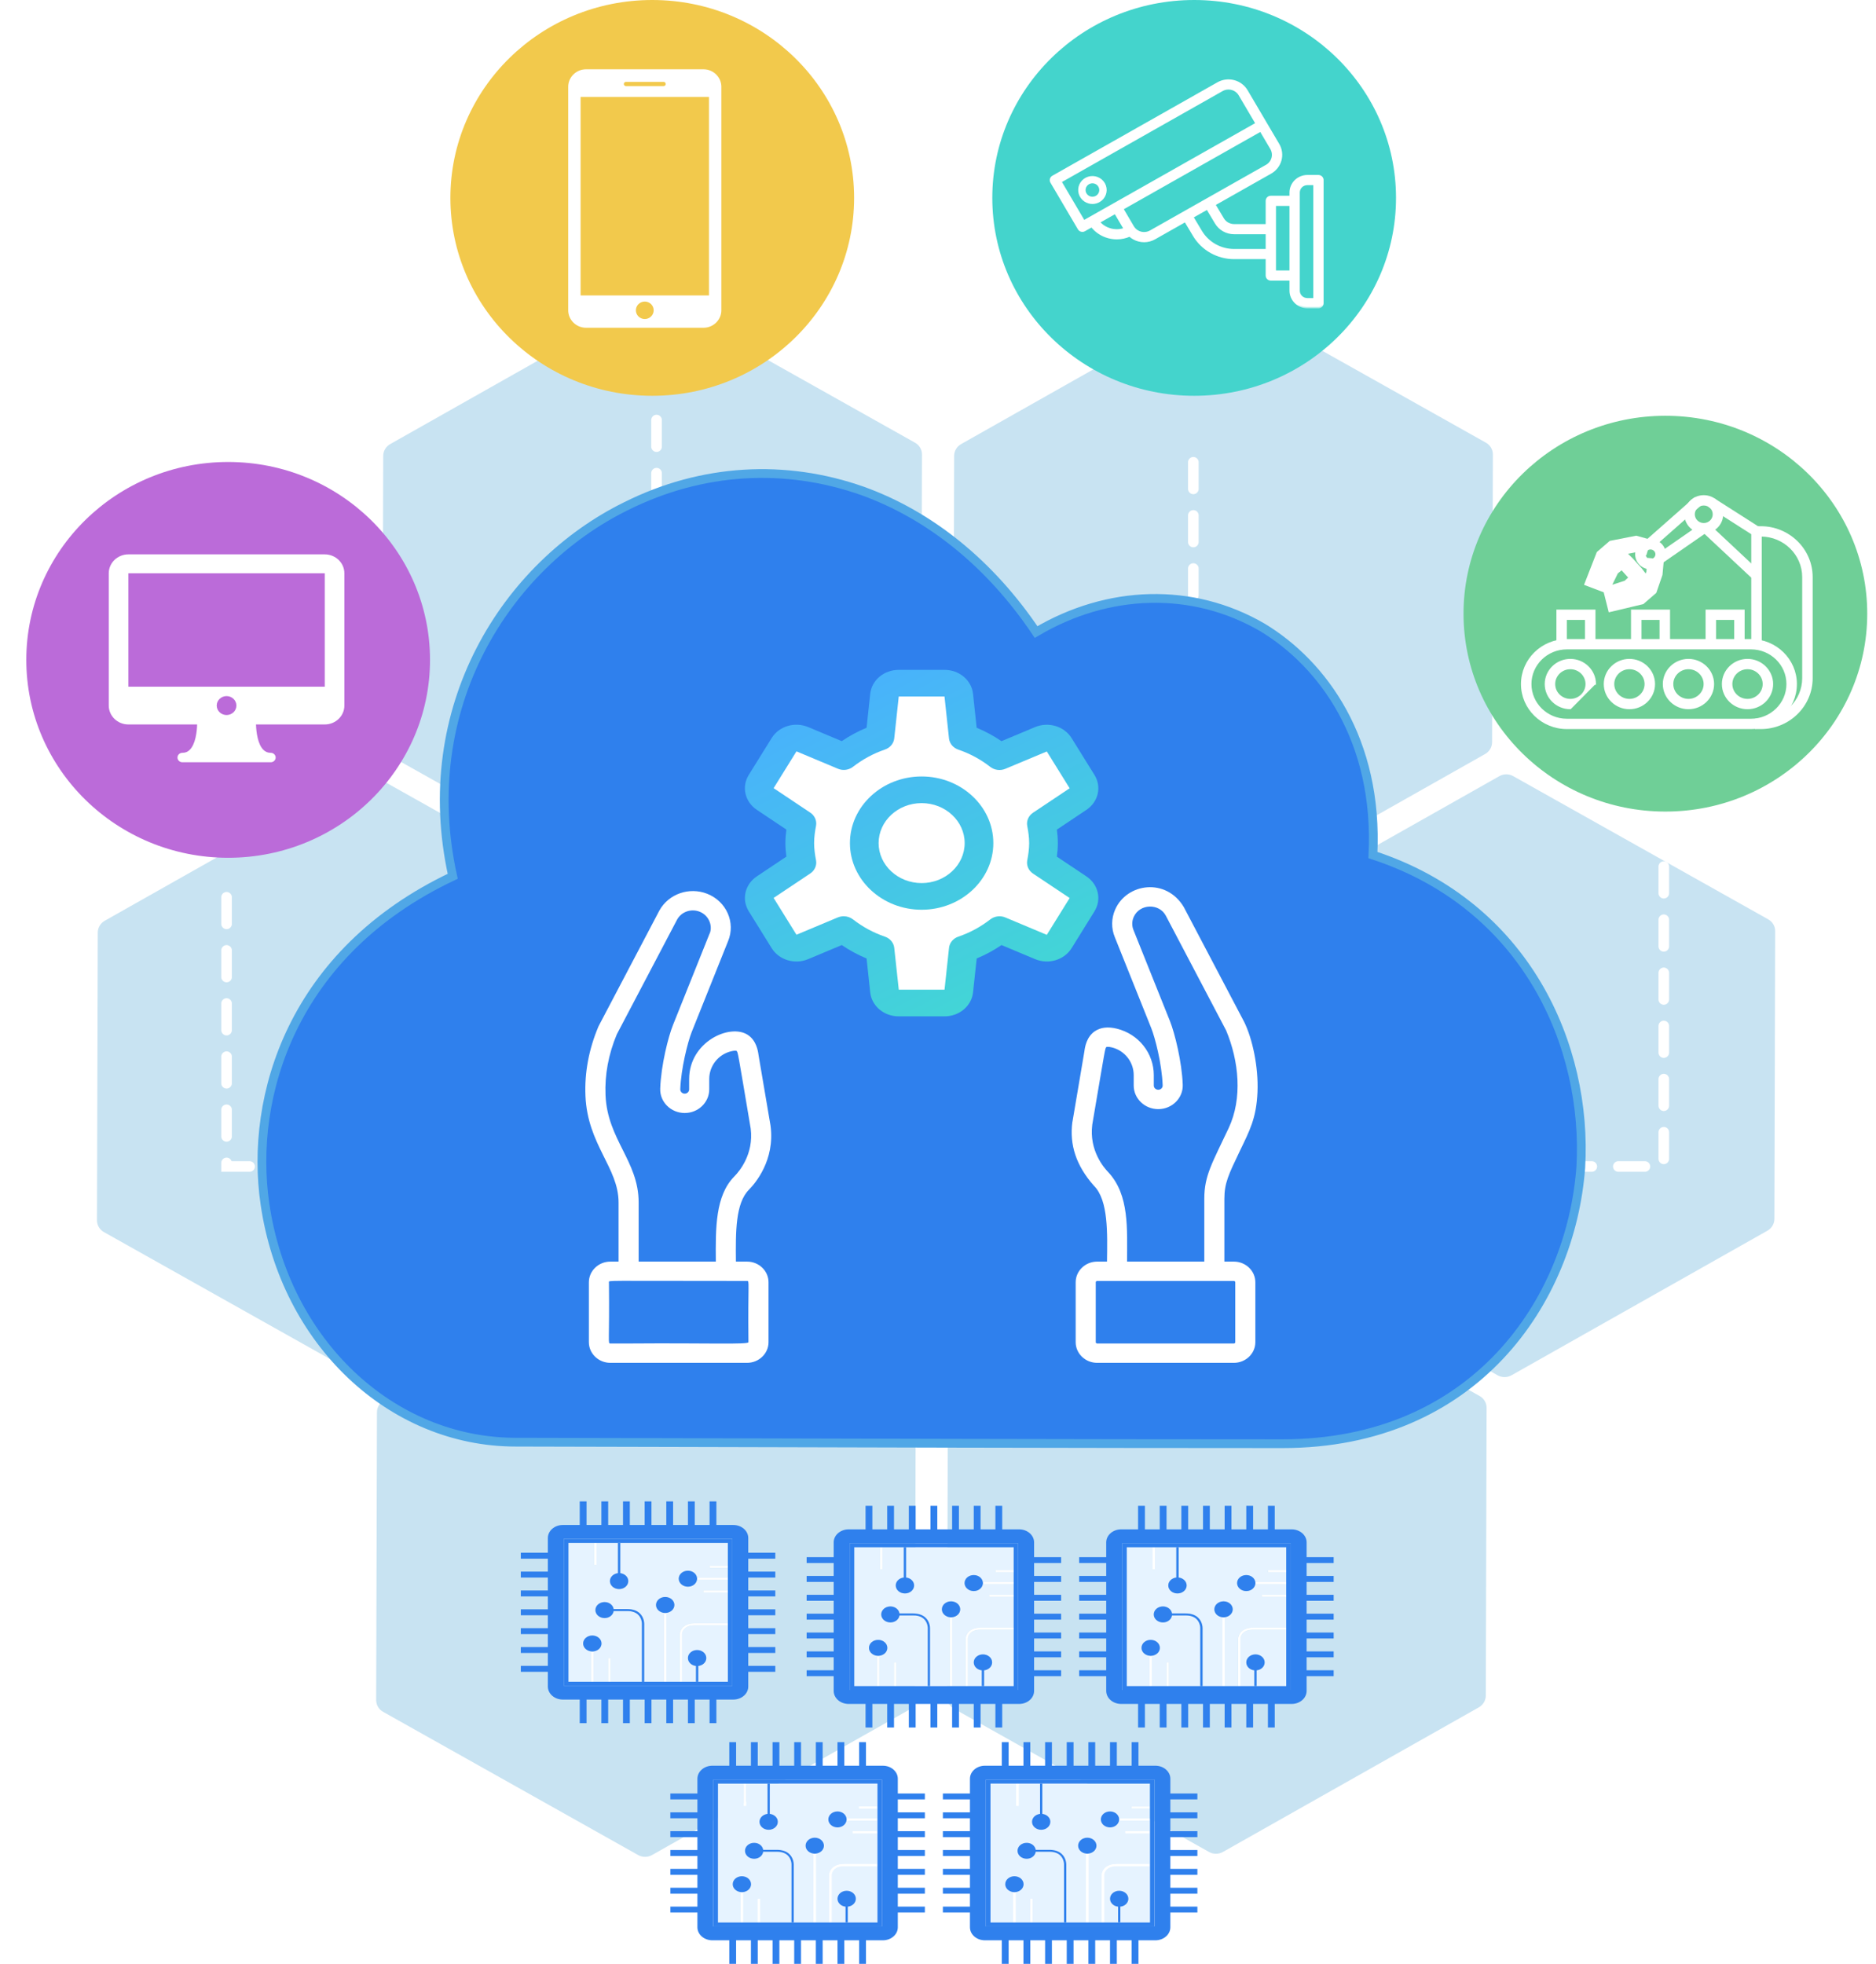 <svg width="214" height="224" viewBox="0 0 214 224" fill="none" xmlns="http://www.w3.org/2000/svg">
<g filter="url(#filter0_d_9625_27517)">
<path d="M75.92 102.712C75.921 102.158 76.226 101.645 76.718 101.367L105.902 84.878C106.394 84.6 107 84.598 107.491 84.874L136.585 101.21C137.076 101.485 137.377 101.996 137.376 102.55L137.285 135.376C137.284 135.929 136.979 136.442 136.487 136.72L107.303 153.209C106.811 153.488 106.205 153.489 105.714 153.214L76.62 136.877C76.129 136.602 75.828 136.091 75.829 135.537L75.92 102.712Z" fill="#C8E3F2"/>
</g>
<g filter="url(#filter1_d_9625_27517)">
<path d="M11.153 102.712C11.155 102.158 11.459 101.646 11.952 101.367L41.136 84.878C41.628 84.6 42.234 84.598 42.725 84.874L71.818 101.21C72.309 101.486 72.611 101.997 72.609 102.55L72.519 135.376C72.517 135.93 72.213 136.442 71.721 136.72L42.536 153.21C42.044 153.488 41.438 153.489 40.948 153.214L11.854 136.878C11.363 136.602 11.062 136.091 11.063 135.537L11.153 102.712Z" fill="#C8E3F2"/>
</g>
<g filter="url(#filter2_d_9625_27517)">
<path d="M108.124 157.081C108.125 156.527 108.43 156.014 108.922 155.736L138.106 139.247C138.598 138.969 139.204 138.967 139.695 139.243L168.789 155.579C169.28 155.854 169.581 156.365 169.58 156.919L169.489 189.745C169.488 190.298 169.183 190.811 168.691 191.089L139.507 207.578C139.015 207.857 138.409 207.858 137.918 207.583L108.824 191.246C108.333 190.971 108.032 190.46 108.033 189.906L108.124 157.081Z" fill="#C8E3F2"/>
</g>
<g filter="url(#filter3_d_9625_27517)">
<path d="M141.044 102.712C141.046 102.158 141.35 101.645 141.842 101.367L171.027 84.878C171.519 84.6 172.125 84.598 172.616 84.874L201.709 101.21C202.2 101.485 202.502 101.996 202.5 102.55L202.41 135.376C202.408 135.929 202.104 136.442 201.612 136.72L172.427 153.209C171.935 153.488 171.329 153.489 170.838 153.214L141.745 136.878C141.254 136.602 140.952 136.091 140.954 135.537L141.044 102.712Z" fill="#C8E3F2"/>
</g>
<g filter="url(#filter4_d_9625_27517)">
<path d="M43 157.432C43.002 156.879 43.306 156.366 43.798 156.088L72.983 139.599C73.475 139.32 74.081 139.319 74.572 139.594L103.665 155.931C104.156 156.206 104.458 156.717 104.456 157.271L104.366 190.096C104.364 190.65 104.06 191.163 103.568 191.441L74.383 207.93C73.891 208.208 73.285 208.21 72.794 207.934L43.701 191.598C43.21 191.323 42.908 190.812 42.91 190.258L43 157.432Z" fill="#C8E3F2"/>
</g>
<g filter="url(#filter5_d_9625_27517)">
<path d="M43.715 48.343C43.717 47.789 44.021 47.276 44.514 46.998L73.698 30.509C74.19 30.23 74.796 30.229 75.287 30.505L104.38 46.841C104.871 47.116 105.173 47.627 105.171 48.181L105.081 81.007C105.079 81.56 104.775 82.073 104.283 82.351L75.099 98.84C74.606 99.118 74.001 99.12 73.51 98.844L44.416 82.508C43.925 82.233 43.624 81.722 43.625 81.168L43.715 48.343Z" fill="#C8E3F2"/>
</g>
<g filter="url(#filter6_d_9625_27517)">
<path d="M108.841 48.343C108.842 47.789 109.146 47.276 109.639 46.998L138.823 30.509C139.315 30.23 139.921 30.229 140.412 30.505L169.506 46.841C169.996 47.116 170.298 47.627 170.296 48.181L170.206 81.007C170.204 81.56 169.9 82.073 169.408 82.351L140.224 98.84C139.731 99.118 139.126 99.12 138.635 98.844L109.541 82.508C109.05 82.233 108.749 81.722 108.75 81.168L108.841 48.343Z" fill="#C8E3F2"/>
</g>
<path d="M136.127 52.73V94.335V133.051M136.127 133.051H58.769M136.127 133.051H189.793V86.823M58.769 133.051H25.845V99.536M58.769 133.051L74.895 86.823V45.448" stroke="white" stroke-width="1.212" stroke-linecap="round" stroke-dasharray="3.03 3.03"/>
<path d="M146.314 164.668C123.698 164.668 93.636 164.585 75.093 164.534C66.823 164.511 60.844 164.495 58.838 164.495C44.612 164.495 32.513 153.074 30.224 137.328C28.425 125.042 33.331 108.603 51.643 99.951C47.392 80.744 57.693 64.479 71.428 57.73C80.093 53.404 89.577 52.885 98.406 56C106.091 58.769 112.958 64.306 118.19 72.092C126.366 67.247 136.013 66.901 144.024 71.573C150.892 75.726 157.269 84.378 156.614 97.529C174.11 103.239 181.14 119.332 180.323 133.175C179.178 148.402 168.223 164.668 146.314 164.668Z" fill="#2F80ED"/>
<path d="M146.314 164.668C123.698 164.668 93.636 164.585 75.093 164.534C66.823 164.511 60.844 164.495 58.838 164.495C44.612 164.495 32.513 153.074 30.224 137.328C28.425 125.042 33.331 108.603 51.643 99.951C47.392 80.744 57.693 64.479 71.428 57.73C80.093 53.404 89.577 52.885 98.406 56C106.091 58.769 112.958 64.306 118.19 72.092C126.366 67.247 136.013 66.901 144.024 71.573C150.892 75.726 157.269 84.378 156.614 97.529C174.11 103.239 181.14 119.332 180.323 133.175C179.178 148.402 168.223 164.668 146.314 164.668Z" stroke="#50A7E6"/>
<g clip-path="url(#clip0_9625_27517)">
<path d="M141.42 131.307C142.55 128.95 143.318 127.557 143.445 124.556C143.568 121.643 142.845 118.429 141.934 116.576L135.044 103.471C133.039 100.096 128.546 100.712 127.213 103.737C126.763 104.761 126.751 105.889 127.178 106.914L131.324 117.262C131.754 118.339 132.534 121.306 132.629 123.794C132.637 123.975 132.544 124.096 132.487 124.152C132.179 124.465 131.616 124.256 131.616 123.814V122.634C131.616 120.124 129.881 117.943 127.4 117.331C126.403 117.086 125.569 117.177 124.922 117.602C123.931 118.25 123.76 119.461 123.704 119.888C121.957 130.162 122.414 127.563 122.327 127.986C121.991 130.567 122.745 132.937 124.781 135.241C124.789 135.248 124.797 135.257 124.805 135.264C126.451 136.939 126.32 140.706 126.278 143.9H125.155C123.804 143.9 122.705 144.959 122.705 146.261V153.087C122.705 154.387 123.804 155.446 125.155 155.446H140.75C142.101 155.446 143.201 154.387 143.201 153.087V146.261C143.201 144.959 142.101 143.9 140.75 143.9H139.668V136.721C139.668 134.96 140.145 133.966 141.42 131.307ZM140.75 146.106C140.839 146.106 140.911 146.175 140.911 146.261V153.087C140.911 153.171 140.839 153.24 140.75 153.24H125.155C125.067 153.24 124.995 153.171 124.995 153.087V146.261C124.995 146.175 125.067 146.106 125.155 146.106H140.75ZM137.378 136.721V143.9H128.568C128.568 140.17 128.842 136.318 126.441 133.72C125.914 133.184 124.224 131.212 124.597 128.28C126.124 119.306 126.049 119.578 126.211 119.426C126.236 119.409 126.417 119.367 126.832 119.468C128.299 119.83 129.325 121.132 129.325 122.634V123.814C129.325 125.299 130.58 126.508 132.122 126.508C133.729 126.508 134.983 125.212 134.918 123.713C134.822 121.123 134.012 117.848 133.46 116.468C129.325 106.14 129.313 106.11 129.305 106.095C129.104 105.614 129.11 105.082 129.322 104.598C130.007 103.048 132.245 103.012 132.994 104.455L139.868 117.533C141.327 121.022 141.753 125.273 140.158 128.669C138.306 132.612 137.378 134.061 137.378 136.721Z" fill="white"/>
<path d="M85.448 135.682L85.45 135.68C86.154 134.966 88.41 132.33 87.901 128.428C87.9 128.415 87.898 128.4 87.896 128.386L86.526 120.329C86.47 119.902 86.297 118.693 85.308 118.043C83.26 116.699 78.614 118.842 78.614 123.075V124.255C78.614 124.691 78.061 124.91 77.741 124.593C77.578 124.427 77.605 124.25 77.6 124.235C77.686 121.886 78.454 118.838 78.906 117.705L83.05 107.355C83.936 105.238 82.873 102.806 80.66 101.94C78.616 101.145 76.284 101.953 75.229 103.832C75.202 103.882 75.19 103.903 75.185 103.914L68.296 117.018C68.283 117.046 68.269 117.074 68.257 117.102C67.168 119.688 66.673 122.345 66.785 124.999C67.021 130.579 70.562 133.178 70.562 137.162V143.9H69.624C68.273 143.9 67.174 144.959 67.174 146.261V153.087C67.174 154.387 68.273 155.446 69.624 155.446H71.852C72.484 155.446 72.997 154.952 72.997 154.343C72.997 153.734 72.484 153.24 71.852 153.24H69.624C69.314 153.24 69.535 153.123 69.464 146.261C69.464 146.02 68.719 146.106 83.957 146.106H85.219C85.526 146.106 85.309 146.221 85.378 153.087C85.378 153.385 80.802 153.171 71.852 153.24C71.22 153.24 70.707 153.734 70.707 154.343C70.707 154.952 71.22 155.446 71.852 155.446H85.219C86.571 155.446 87.668 154.387 87.668 153.087V146.261C87.668 144.959 86.571 143.9 85.219 143.9H83.949C83.915 140.479 83.897 137.26 85.425 135.706C85.433 135.698 85.441 135.69 85.448 135.682ZM83.789 134.161C83.775 134.174 83.761 134.189 83.746 134.205C81.605 136.4 81.621 140.037 81.657 143.9H72.852V137.162C72.852 132.414 69.286 129.999 69.074 124.909C68.975 122.585 69.409 120.253 70.362 117.974L77.237 104.892C77.239 104.89 77.239 104.889 77.24 104.887L77.249 104.871C77.742 103.992 78.84 103.612 79.8 103.986C80.949 104.435 81.337 105.746 80.917 106.554L76.77 116.911C76.24 118.23 75.411 121.457 75.312 124.155C75.251 125.698 76.537 126.95 78.108 126.95C79.65 126.95 80.904 125.74 80.904 124.255V123.075C80.904 121.573 81.931 120.273 83.398 119.91C83.811 119.808 83.993 119.851 84.019 119.867C84.187 120.025 84.134 119.835 85.633 128.722C86.004 131.654 84.315 133.626 83.789 134.161Z" fill="white"/>
</g>
<ellipse cx="189.974" cy="69.996" rx="23.026" ry="22.572" fill="#6FCF97"/>
<ellipse cx="136.221" cy="22.572" rx="23.026" ry="22.572" fill="#44D4CC"/>
<mask id="path-14-outside-1_9625_27517" maskUnits="userSpaceOnUse" x="118.822" y="8.221" width="33" height="27" fill="black">
<rect fill="white" x="118.822" y="8.221" width="33" height="27"/>
<path d="M120.124 20.189L138.96 9.529C139.5 9.224 140.142 9.142 140.745 9.3C141.348 9.458 141.862 9.844 142.175 10.374L144.343 14.055L145.787 16.506C146.098 17.036 146.182 17.666 146.021 18.257C145.859 18.848 145.465 19.352 144.925 19.659L138.467 23.314L139.471 24.992C139.605 25.215 139.795 25.399 140.023 25.527C140.252 25.655 140.51 25.723 140.773 25.724L144.544 25.724L144.544 22.907C144.544 22.797 144.588 22.691 144.667 22.614C144.747 22.536 144.854 22.492 144.966 22.492L147.26 22.492L147.26 21.958C147.261 21.471 147.458 21.005 147.809 20.661C148.16 20.317 148.636 20.124 149.132 20.123L150.399 20.123C150.455 20.123 150.51 20.134 150.561 20.155C150.612 20.175 150.659 20.206 150.698 20.244C150.738 20.283 150.769 20.329 150.79 20.379C150.811 20.429 150.822 20.483 150.822 20.538L150.822 34.579C150.822 34.633 150.811 34.687 150.79 34.737C150.769 34.788 150.738 34.833 150.698 34.872C150.659 34.91 150.612 34.941 150.561 34.962C150.51 34.982 150.455 34.993 150.399 34.993L149.132 34.993C148.636 34.992 148.16 34.799 147.809 34.455C147.458 34.111 147.261 33.645 147.26 33.158L147.26 31.843L144.966 31.843C144.854 31.843 144.747 31.799 144.667 31.721C144.588 31.643 144.544 31.538 144.544 31.428L144.544 29.392L140.773 29.392C139.858 29.391 138.959 29.155 138.164 28.709C137.37 28.263 136.708 27.622 136.243 26.849L135.225 25.148L131.686 27.152C131.329 27.355 130.925 27.462 130.512 27.462C130.305 27.462 130.099 27.435 129.899 27.382C129.515 27.282 129.163 27.087 128.876 26.817C128.413 27.027 127.909 27.137 127.399 27.137C127.086 27.137 126.775 27.097 126.473 27.017C125.702 26.816 125.024 26.366 124.548 25.739L123.682 26.229C123.634 26.256 123.581 26.273 123.526 26.281C123.471 26.288 123.415 26.284 123.362 26.27C123.308 26.256 123.258 26.232 123.214 26.198C123.17 26.165 123.133 26.124 123.105 26.077L119.971 20.755C119.943 20.708 119.925 20.656 119.917 20.602C119.91 20.548 119.914 20.493 119.928 20.441C119.942 20.388 119.967 20.339 120.001 20.296C120.034 20.252 120.076 20.216 120.124 20.189ZM148.105 33.158C148.106 33.425 148.214 33.681 148.406 33.87C148.599 34.058 148.86 34.164 149.132 34.164L149.977 34.164L149.977 20.952L149.132 20.952C148.86 20.952 148.599 21.058 148.406 21.247C148.214 21.435 148.106 21.691 148.105 21.958L148.105 33.158ZM145.389 31.014L147.26 31.014L147.26 23.321L145.389 23.321L145.389 31.014ZM136.972 26.43C137.362 27.078 137.918 27.616 138.584 27.991C139.251 28.365 140.005 28.563 140.773 28.564L144.544 28.564L144.544 26.552L140.773 26.552C140.363 26.551 139.96 26.446 139.604 26.246C139.247 26.046 138.951 25.758 138.742 25.412L137.734 23.728L135.956 24.734L136.972 26.43ZM131.262 26.434L144.502 18.941C144.848 18.745 145.101 18.422 145.205 18.043C145.308 17.664 145.254 17.26 145.055 16.92L143.823 14.828L131.69 21.695L127.97 23.801L129.202 25.894L129.203 25.896C129.235 25.95 129.271 26.001 129.31 26.05L129.31 26.052C129.533 26.337 129.853 26.533 130.213 26.603C130.572 26.674 130.945 26.613 131.262 26.434ZM126.69 26.217C127.243 26.363 127.83 26.333 128.365 26.13L127.236 24.215L125.282 25.321C125.642 25.759 126.135 26.073 126.69 26.217L126.69 26.217ZM123.624 25.303L126.357 23.756L127.182 23.29L136.511 18.01L143.4 14.111L141.443 10.788C141.242 10.448 140.913 10.201 140.526 10.1C140.14 9.998 139.728 10.051 139.381 10.247L120.913 20.699L123.624 25.303Z"/>
</mask>
<path d="M120.124 20.189L138.96 9.529C139.5 9.224 140.142 9.142 140.745 9.3C141.348 9.458 141.862 9.844 142.175 10.374L144.343 14.055L145.787 16.506C146.098 17.036 146.182 17.666 146.021 18.257C145.859 18.848 145.465 19.352 144.925 19.659L138.467 23.314L139.471 24.992C139.605 25.215 139.795 25.399 140.023 25.527C140.252 25.655 140.51 25.723 140.773 25.724L144.544 25.724L144.544 22.907C144.544 22.797 144.588 22.691 144.667 22.614C144.747 22.536 144.854 22.492 144.966 22.492L147.26 22.492L147.26 21.958C147.261 21.471 147.458 21.005 147.809 20.661C148.16 20.317 148.636 20.124 149.132 20.123L150.399 20.123C150.455 20.123 150.51 20.134 150.561 20.155C150.612 20.175 150.659 20.206 150.698 20.244C150.738 20.283 150.769 20.329 150.79 20.379C150.811 20.429 150.822 20.483 150.822 20.538L150.822 34.579C150.822 34.633 150.811 34.687 150.79 34.737C150.769 34.788 150.738 34.833 150.698 34.872C150.659 34.91 150.612 34.941 150.561 34.962C150.51 34.982 150.455 34.993 150.399 34.993L149.132 34.993C148.636 34.992 148.16 34.799 147.809 34.455C147.458 34.111 147.261 33.645 147.26 33.158L147.26 31.843L144.966 31.843C144.854 31.843 144.747 31.799 144.667 31.721C144.588 31.643 144.544 31.538 144.544 31.428L144.544 29.392L140.773 29.392C139.858 29.391 138.959 29.155 138.164 28.709C137.37 28.263 136.708 27.622 136.243 26.849L135.225 25.148L131.686 27.152C131.329 27.355 130.925 27.462 130.512 27.462C130.305 27.462 130.099 27.435 129.899 27.382C129.515 27.282 129.163 27.087 128.876 26.817C128.413 27.027 127.909 27.137 127.399 27.137C127.086 27.137 126.775 27.097 126.473 27.017C125.702 26.816 125.024 26.366 124.548 25.739L123.682 26.229C123.634 26.256 123.581 26.273 123.526 26.281C123.471 26.288 123.415 26.284 123.362 26.27C123.308 26.256 123.258 26.232 123.214 26.198C123.17 26.165 123.133 26.124 123.105 26.077L119.971 20.755C119.943 20.708 119.925 20.656 119.917 20.602C119.91 20.548 119.914 20.493 119.928 20.441C119.942 20.388 119.967 20.339 120.001 20.296C120.034 20.252 120.076 20.216 120.124 20.189ZM148.105 33.158C148.106 33.425 148.214 33.681 148.406 33.87C148.599 34.058 148.86 34.164 149.132 34.164L149.977 34.164L149.977 20.952L149.132 20.952C148.86 20.952 148.599 21.058 148.406 21.247C148.214 21.435 148.106 21.691 148.105 21.958L148.105 33.158ZM145.389 31.014L147.26 31.014L147.26 23.321L145.389 23.321L145.389 31.014ZM136.972 26.43C137.362 27.078 137.918 27.616 138.584 27.991C139.251 28.365 140.005 28.563 140.773 28.564L144.544 28.564L144.544 26.552L140.773 26.552C140.363 26.551 139.96 26.446 139.604 26.246C139.247 26.046 138.951 25.758 138.742 25.412L137.734 23.728L135.956 24.734L136.972 26.43ZM131.262 26.434L144.502 18.941C144.848 18.745 145.101 18.422 145.205 18.043C145.308 17.664 145.254 17.26 145.055 16.92L143.823 14.828L131.69 21.695L127.97 23.801L129.202 25.894L129.203 25.896C129.235 25.95 129.271 26.001 129.31 26.05L129.31 26.052C129.533 26.337 129.853 26.533 130.213 26.603C130.572 26.674 130.945 26.613 131.262 26.434ZM126.69 26.217C127.243 26.363 127.83 26.333 128.365 26.13L127.236 24.215L125.282 25.321C125.642 25.759 126.135 26.073 126.69 26.217L126.69 26.217ZM123.624 25.303L126.357 23.756L127.182 23.29L136.511 18.01L143.4 14.111L141.443 10.788C141.242 10.448 140.913 10.201 140.526 10.1C140.14 9.998 139.728 10.051 139.381 10.247L120.913 20.699L123.624 25.303Z" fill="white"/>
<path d="M120.124 20.189L138.96 9.529C139.5 9.224 140.142 9.142 140.745 9.3C141.348 9.458 141.862 9.844 142.175 10.374L144.343 14.055L145.787 16.506C146.098 17.036 146.182 17.666 146.021 18.257C145.859 18.848 145.465 19.352 144.925 19.659L138.467 23.314L139.471 24.992C139.605 25.215 139.795 25.399 140.023 25.527C140.252 25.655 140.51 25.723 140.773 25.724L144.544 25.724L144.544 22.907C144.544 22.797 144.588 22.691 144.667 22.614C144.747 22.536 144.854 22.492 144.966 22.492L147.26 22.492L147.26 21.958C147.261 21.471 147.458 21.005 147.809 20.661C148.16 20.317 148.636 20.124 149.132 20.123L150.399 20.123C150.455 20.123 150.51 20.134 150.561 20.155C150.612 20.175 150.659 20.206 150.698 20.244C150.738 20.283 150.769 20.329 150.79 20.379C150.811 20.429 150.822 20.483 150.822 20.538L150.822 34.579C150.822 34.633 150.811 34.687 150.79 34.737C150.769 34.788 150.738 34.833 150.698 34.872C150.659 34.91 150.612 34.941 150.561 34.962C150.51 34.982 150.455 34.993 150.399 34.993L149.132 34.993C148.636 34.992 148.16 34.799 147.809 34.455C147.458 34.111 147.261 33.645 147.26 33.158L147.26 31.843L144.966 31.843C144.854 31.843 144.747 31.799 144.667 31.721C144.588 31.643 144.544 31.538 144.544 31.428L144.544 29.392L140.773 29.392C139.858 29.391 138.959 29.155 138.164 28.709C137.37 28.263 136.708 27.622 136.243 26.849L135.225 25.148L131.686 27.152C131.329 27.355 130.925 27.462 130.512 27.462C130.305 27.462 130.099 27.435 129.899 27.382C129.515 27.282 129.163 27.087 128.876 26.817C128.413 27.027 127.909 27.137 127.399 27.137C127.086 27.137 126.775 27.097 126.473 27.017C125.702 26.816 125.024 26.366 124.548 25.739L123.682 26.229C123.634 26.256 123.581 26.273 123.526 26.281C123.471 26.288 123.415 26.284 123.362 26.27C123.308 26.256 123.258 26.232 123.214 26.198C123.17 26.165 123.133 26.124 123.105 26.077L119.971 20.755C119.943 20.708 119.925 20.656 119.917 20.602C119.91 20.548 119.914 20.493 119.928 20.441C119.942 20.388 119.967 20.339 120.001 20.296C120.034 20.252 120.076 20.216 120.124 20.189ZM148.105 33.158C148.106 33.425 148.214 33.681 148.406 33.87C148.599 34.058 148.86 34.164 149.132 34.164L149.977 34.164L149.977 20.952L149.132 20.952C148.86 20.952 148.599 21.058 148.406 21.247C148.214 21.435 148.106 21.691 148.105 21.958L148.105 33.158ZM145.389 31.014L147.26 31.014L147.26 23.321L145.389 23.321L145.389 31.014ZM136.972 26.43C137.362 27.078 137.918 27.616 138.584 27.991C139.251 28.365 140.005 28.563 140.773 28.564L144.544 28.564L144.544 26.552L140.773 26.552C140.363 26.551 139.96 26.446 139.604 26.246C139.247 26.046 138.951 25.758 138.742 25.412L137.734 23.728L135.956 24.734L136.972 26.43ZM131.262 26.434L144.502 18.941C144.848 18.745 145.101 18.422 145.205 18.043C145.308 17.664 145.254 17.26 145.055 16.92L143.823 14.828L131.69 21.695L127.97 23.801L129.202 25.894L129.203 25.896C129.235 25.95 129.271 26.001 129.31 26.05L129.31 26.052C129.533 26.337 129.853 26.533 130.213 26.603C130.572 26.674 130.945 26.613 131.262 26.434ZM126.69 26.217C127.243 26.363 127.83 26.333 128.365 26.13L127.236 24.215L125.282 25.321C125.642 25.759 126.135 26.073 126.69 26.217L126.69 26.217ZM123.624 25.303L126.357 23.756L127.182 23.29L136.511 18.01L143.4 14.111L141.443 10.788C141.242 10.448 140.913 10.201 140.526 10.1C140.14 9.998 139.728 10.051 139.381 10.247L120.913 20.699L123.624 25.303Z" stroke="white" stroke-width="0.331" mask="url(#path-14-outside-1_9625_27517)"/>
<path d="M125.43 23.052C125.184 23.192 124.904 23.265 124.62 23.266C124.477 23.266 124.335 23.247 124.197 23.211C123.833 23.115 123.515 22.9 123.296 22.6C123.077 22.3 122.971 21.936 122.995 21.568C123.02 21.2 123.174 20.852 123.431 20.583C123.688 20.314 124.032 20.141 124.405 20.093C124.778 20.044 125.156 20.124 125.475 20.319C125.794 20.514 126.035 20.811 126.156 21.16C126.277 21.509 126.271 21.888 126.138 22.233C126.006 22.578 125.755 22.867 125.43 23.052ZM125.292 21.29C125.241 21.203 125.173 21.127 125.092 21.066C125.011 21.005 124.918 20.96 124.819 20.935C124.753 20.917 124.685 20.908 124.616 20.908C124.444 20.908 124.277 20.964 124.141 21.067C124.005 21.169 123.907 21.313 123.862 21.476C123.818 21.638 123.829 21.811 123.895 21.966C123.961 22.122 124.077 22.252 124.226 22.336C124.375 22.421 124.548 22.454 124.718 22.432C124.889 22.41 125.047 22.334 125.168 22.215C125.29 22.096 125.368 21.94 125.39 21.773C125.413 21.606 125.378 21.437 125.292 21.291L125.292 21.29Z" fill="white"/>
<ellipse cx="74.404" cy="22.572" rx="23.026" ry="22.572" fill="#F2C94C"/>
<ellipse cx="26.026" cy="75.266" rx="23.026" ry="22.572" fill="#BB6BD9"/>
<ellipse cx="104.693" cy="96.595" rx="13.584" ry="13.317" fill="white"/>
<rect width="7.836" height="7.785" rx="0.829" transform="matrix(0.819 0.574 -0.589 0.808 91.507 83.47)" fill="white"/>
<rect width="7.888" height="7.732" rx="0.829" transform="matrix(1 0.001 -0.001 1 101.433 78.789)" fill="white"/>
<rect width="7.765" height="7.855" rx="0.829" transform="matrix(0.465 0.885 -0.893 0.45 119.545 83.659)" fill="white"/>
<rect width="7.844" height="7.777" rx="0.829" transform="matrix(0.85 0.527 -0.542 0.84 117.236 97.884)" fill="white"/>
<rect width="7.887" height="7.733" rx="0.829" transform="matrix(0.999 0.045 -0.047 0.999 101.556 106.052)" fill="white"/>
<rect width="7.834" height="7.787" rx="0.829" transform="matrix(0.811 -0.585 0.6 0.8 87.087 101.958)" fill="white"/>
<path d="M105.133 103.765C100.625 103.765 96.954 100.354 96.954 96.164C96.954 91.975 100.625 88.564 105.133 88.564C109.642 88.564 113.312 91.975 113.312 96.164C113.312 100.354 109.642 103.765 105.133 103.765ZM105.133 91.604C102.428 91.604 100.226 93.65 100.226 96.164C100.226 98.679 102.428 100.725 105.133 100.725C107.839 100.725 110.041 98.679 110.041 96.164C110.041 93.65 107.839 91.604 105.133 91.604Z" fill="url(#paint0_linear_9625_27517)"/>
<path d="M107.741 115.926H102.523C100.834 115.926 99.434 114.749 99.267 113.187L98.852 109.323C97.861 108.912 96.915 108.401 96.022 107.793L92.201 109.396C90.666 110.046 88.864 109.502 88.023 108.143L85.415 103.944C84.571 102.585 84.97 100.871 86.338 99.956L89.704 97.706C89.639 97.234 89.593 96.712 89.593 96.164C89.593 95.617 89.639 95.091 89.704 94.623L86.338 92.373C84.97 91.458 84.571 89.743 85.415 88.384L88.023 84.186C88.867 82.827 90.66 82.289 92.201 82.933L96.022 84.535C96.915 83.927 97.861 83.417 98.852 83.006L99.267 79.142C99.434 77.582 100.834 76.406 102.523 76.406H107.741C109.429 76.406 110.829 77.582 110.996 79.145L111.411 83.009C112.406 83.42 113.352 83.933 114.241 84.538L118.063 82.936C119.604 82.295 121.4 82.833 122.24 84.189L124.848 88.387C125.692 89.746 125.293 91.461 123.925 92.376L120.559 94.626C120.624 95.097 120.67 95.62 120.67 96.167C120.67 96.715 120.624 97.241 120.559 97.709L123.925 99.959C125.293 100.874 125.692 102.588 124.848 103.947L122.244 108.143C121.4 109.499 119.61 110.043 118.066 109.396L114.245 107.793C113.352 108.401 112.406 108.912 111.415 109.323L110.996 113.19C110.829 114.749 109.429 115.926 107.741 115.926ZM96.251 104.51C96.627 104.51 97 104.631 97.301 104.866C98.41 105.729 99.637 106.389 100.942 106.833C101.531 107.033 101.947 107.529 102.009 108.11L102.526 112.886H107.744L108.258 108.11C108.32 107.529 108.735 107.033 109.324 106.833C110.63 106.389 111.856 105.726 112.965 104.866C113.45 104.492 114.117 104.406 114.686 104.647L119.411 106.629L122.018 102.43L117.837 99.639C117.327 99.299 117.075 98.715 117.179 98.141C117.3 97.499 117.398 96.845 117.398 96.171C117.398 95.496 117.3 94.842 117.179 94.2C117.071 93.626 117.327 93.045 117.837 92.701L122.018 89.911L119.411 85.712L114.686 87.691C114.114 87.931 113.446 87.846 112.962 87.472C111.856 86.609 110.633 85.949 109.321 85.505C108.732 85.305 108.317 84.809 108.254 84.228L107.741 79.443H102.523L102.009 84.219C101.947 84.8 101.531 85.296 100.942 85.496C99.637 85.94 98.41 86.603 97.301 87.463C96.82 87.837 96.153 87.925 95.58 87.682L90.856 85.7L88.249 89.898L92.43 92.689C92.94 93.03 93.192 93.614 93.087 94.188C92.966 94.83 92.868 95.483 92.868 96.158C92.868 96.833 92.966 97.487 93.087 98.128C93.195 98.703 92.94 99.284 92.43 99.627L88.249 102.418L90.856 106.617L95.58 104.638C95.796 104.552 96.022 104.51 96.251 104.51Z" fill="url(#paint1_linear_9625_27517)"/>
<path d="M67.785 175.98L64.829 175.98L64.829 191.823L67.438 191.823L67.438 188.362C66.919 188.308 66.52 187.929 66.52 187.463C66.52 186.957 66.987 186.551 67.567 186.551C68.148 186.551 68.615 186.957 68.615 187.463C68.615 187.929 68.216 188.308 67.697 188.362L67.697 191.823L69.377 191.823L69.377 189.121L69.637 189.121L69.637 191.823L73.22 191.823L73.22 185.218C73.22 185.209 73.231 184.563 72.754 184.139C72.468 183.886 72.059 183.755 71.54 183.755L69.995 183.755C69.932 184.206 69.492 184.554 68.963 184.554C68.382 184.554 67.915 184.143 67.915 183.642C67.915 183.136 68.382 182.729 68.963 182.729C69.497 182.729 69.932 183.077 69.995 183.529L71.54 183.529C72.131 183.529 72.603 183.682 72.94 183.98C73.459 184.446 73.48 185.096 73.48 185.205L73.48 185.218L73.48 191.823L75.746 191.823L75.746 183.971C75.227 183.913 74.828 183.533 74.828 183.068C74.828 182.562 75.295 182.155 75.876 182.155C76.456 182.155 76.923 182.566 76.923 183.068C76.923 183.533 76.524 183.913 76.005 183.971L76.005 191.823L77.525 191.823L77.525 186.393C77.525 186.375 77.592 185.164 79.241 185.164L83.006 185.164L83.006 181.64L80.222 181.64L80.222 181.414L83.006 181.414L83.006 180.186L79.495 180.186C79.433 180.637 78.998 180.985 78.463 180.985C77.883 180.985 77.416 180.579 77.416 180.073C77.416 179.567 77.883 179.16 78.463 179.16C78.998 179.16 79.433 179.508 79.495 179.96L83.006 179.96L83.006 178.83L80.927 178.83L80.927 178.605L83.006 178.605L83.006 175.984L70.752 175.984L70.752 179.445C71.27 179.499 71.67 179.879 71.67 180.348C71.67 180.854 71.203 181.261 70.622 181.261C70.041 181.261 69.575 180.854 69.575 180.348C69.575 179.883 69.974 179.504 70.492 179.445L70.492 175.984L68.045 175.984L68.045 178.519L67.785 178.519L67.785 175.98Z" fill="#E6F3FF"/>
<path d="M80.569 189.121C80.569 189.587 80.17 189.966 79.651 190.025L79.651 191.823L83.022 191.823L83.022 185.39L79.257 185.39C77.852 185.39 77.8 186.357 77.8 186.397L77.8 191.823L79.397 191.823L79.397 190.025C78.879 189.971 78.479 189.591 78.479 189.121C78.479 188.615 78.946 188.209 79.527 188.209C80.097 188.209 80.569 188.615 80.569 189.121Z" fill="#E6F3FF"/>
<path d="M66.909 171.254L66.131 171.254L66.131 173.942L64.202 173.942C63.258 173.942 62.495 174.606 62.495 175.429L62.495 177.109L59.41 177.109L59.41 177.787L62.495 177.787L62.495 179.259L59.41 179.259L59.41 179.937L62.495 179.937L62.495 181.41L59.41 181.41L59.41 182.087L62.495 182.087L62.495 183.56L59.41 183.56L59.41 184.238L62.495 184.238L62.495 185.71L59.41 185.71L59.41 186.388L62.495 186.388L62.495 187.861L59.41 187.861L59.41 188.538L62.495 188.538L62.495 190.011L59.41 190.011L59.41 190.689L62.495 190.689L62.495 192.369C62.495 193.191 63.258 193.855 64.202 193.855L66.131 193.855L66.131 196.543L66.909 196.543L66.909 193.855L68.599 193.855L68.599 196.543L69.377 196.543L69.377 193.855L71.068 193.855L71.068 196.543L71.846 196.543L71.846 193.855L73.537 193.855L73.537 196.543L74.314 196.543L74.314 193.855L76.005 193.855L76.005 196.543L76.783 196.543L76.783 193.855L78.474 193.855L78.474 196.543L79.251 196.543L79.251 193.855L80.942 193.855L80.942 196.543L81.72 196.543L81.72 193.855L83.649 193.855C84.593 193.855 85.356 193.191 85.356 192.369L85.356 190.689L88.441 190.689L88.441 190.011L85.356 190.011L85.356 188.538L88.441 188.538L88.441 187.861L85.356 187.861L85.356 186.388L88.441 186.388L88.441 185.71L85.356 185.71L85.356 184.238L88.441 184.238L88.441 183.56L85.356 183.56L85.356 182.087L88.441 182.087L88.441 181.41L85.356 181.41L85.356 179.937L88.441 179.937L88.441 179.259L85.356 179.259L85.356 177.787L88.441 177.787L88.441 177.109L85.356 177.109L85.356 175.429C85.356 174.606 84.593 173.942 83.649 173.942L81.72 173.942L81.72 171.254L80.942 171.254L80.942 173.942L79.251 173.942L79.251 171.254L78.474 171.254L78.474 173.942L76.783 173.942L76.783 171.254L76.005 171.254L76.005 173.942L74.314 173.942L74.314 171.254L73.537 171.254L73.537 173.942L71.846 173.942L71.846 171.254L71.068 171.254L71.068 173.942L69.377 173.942L69.377 171.254L68.599 171.254L68.599 173.942L66.909 173.942L66.909 171.254ZM83.54 175.523L83.54 192.274L64.311 192.274L64.311 175.528L83.54 175.528L83.54 175.523Z" fill="#2F80ED"/>
<path d="M69.575 180.339C69.575 180.845 70.041 181.251 70.622 181.251C71.203 181.251 71.67 180.845 71.67 180.339C71.67 179.874 71.271 179.494 70.752 179.435L70.752 175.975L70.493 175.975L70.493 179.435C69.974 179.494 69.575 179.874 69.575 180.339Z" fill="#2F80ED"/>
<path d="M79.392 190.02L79.392 191.818L79.651 191.818L79.651 190.02C80.17 189.966 80.569 189.586 80.569 189.117C80.569 188.611 80.102 188.204 79.522 188.204C78.941 188.204 78.474 188.611 78.474 189.117C78.474 189.586 78.873 189.966 79.392 190.02Z" fill="#2F80ED"/>
<path d="M72.759 184.139C73.236 184.563 73.231 185.209 73.225 185.218L73.225 191.823L73.485 191.823L73.485 185.223L73.485 185.209C73.485 185.101 73.464 184.45 72.945 183.985C72.608 183.682 72.136 183.533 71.545 183.533L70 183.533C69.938 183.081 69.497 182.734 68.968 182.734C68.387 182.734 67.92 183.14 67.92 183.646C67.92 184.152 68.387 184.559 68.968 184.559C69.502 184.559 69.938 184.211 70 183.759L71.545 183.759C72.064 183.755 72.468 183.886 72.759 184.139Z" fill="#2F80ED"/>
<path d="M75.751 191.823L76.011 191.823L76.011 183.971C75.97 183.976 75.928 183.985 75.881 183.985C75.834 183.985 75.793 183.976 75.751 183.971L75.751 191.823Z" fill="white"/>
<path d="M83.022 185.159L79.257 185.159C77.602 185.159 77.54 186.37 77.54 186.388L77.54 191.823L77.799 191.823L77.799 186.393C77.799 186.352 77.851 185.385 79.257 185.385L83.022 185.385L83.022 185.159Z" fill="white"/>
<path d="M83.022 180.181L83.022 179.955L79.511 179.955C79.516 179.992 79.526 180.032 79.526 180.068C79.526 180.104 79.516 180.145 79.511 180.181L83.022 180.181Z" fill="white"/>
<path d="M80.237 181.41L80.237 181.636L83.022 181.636L83.022 181.41L80.237 181.41Z" fill="white"/>
<path d="M80.942 178.596L80.942 178.821L83.022 178.821L83.022 178.596L80.942 178.596Z" fill="white"/>
<path d="M67.785 175.98L67.785 178.514L68.046 178.514L68.046 175.98L67.785 175.98Z" fill="white"/>
<path d="M67.438 191.823L67.698 191.823L67.698 188.362C67.656 188.367 67.61 188.376 67.568 188.376C67.521 188.376 67.48 188.371 67.438 188.362L67.438 191.823Z" fill="white"/>
<path d="M69.378 189.121L69.378 191.823L69.638 191.823L69.638 189.121L69.378 189.121Z" fill="white"/>
<path d="M83.54 175.524L64.311 175.524L64.311 192.274L83.535 192.274L83.535 175.524L83.54 175.524ZM79.651 191.823L79.392 191.823L77.794 191.823L77.535 191.823L76.015 191.823L75.756 191.823L73.49 191.823L73.231 191.823L69.647 191.823L69.388 191.823L67.707 191.823L67.448 191.823L64.84 191.823L64.84 175.98L67.796 175.98L68.055 175.98L70.503 175.98L70.762 175.98L83.032 175.98L83.032 178.6L83.032 178.826L83.032 179.955L83.032 180.181L83.032 181.41L83.032 181.636L83.032 185.159L83.032 185.385L83.032 191.823L79.651 191.823Z" fill="#2F80ED"/>
<path d="M67.438 188.358C67.479 188.362 67.521 188.371 67.567 188.371C67.614 188.371 67.656 188.367 67.697 188.358C68.216 188.304 68.615 187.924 68.615 187.459C68.615 186.953 68.148 186.546 67.567 186.546C66.986 186.546 66.52 186.953 66.52 187.459C66.52 187.924 66.924 188.304 67.438 188.358Z" fill="#2F80ED"/>
<path d="M75.751 183.967C75.793 183.971 75.839 183.98 75.881 183.98C75.928 183.98 75.969 183.971 76.011 183.967C76.529 183.912 76.929 183.528 76.929 183.063C76.929 182.557 76.462 182.151 75.881 182.151C75.3 182.151 74.833 182.562 74.833 183.063C74.833 183.533 75.238 183.912 75.751 183.967Z" fill="#2F80ED"/>
<path d="M78.474 180.98C79.008 180.98 79.444 180.633 79.506 180.181C79.511 180.145 79.521 180.104 79.521 180.068C79.521 180.027 79.511 179.991 79.506 179.955C79.444 179.503 79.008 179.155 78.474 179.155C77.893 179.155 77.426 179.562 77.426 180.068C77.426 180.569 77.893 180.98 78.474 180.98Z" fill="#2F80ED"/>
<path d="M100.39 176.478L97.434 176.478L97.434 192.321L100.043 192.321L100.043 188.86C99.524 188.806 99.125 188.426 99.125 187.961C99.125 187.455 99.592 187.049 100.173 187.049C100.754 187.049 101.22 187.455 101.22 187.961C101.22 188.426 100.821 188.806 100.302 188.86L100.302 192.321L101.983 192.321L101.983 189.619L102.242 189.619L102.242 192.321L105.825 192.321L105.825 185.716C105.825 185.707 105.836 185.061 105.359 184.636C105.074 184.383 104.664 184.252 104.145 184.252L102.6 184.252C102.538 184.704 102.097 185.052 101.568 185.052C100.987 185.052 100.52 184.641 100.52 184.139C100.52 183.633 100.987 183.227 101.568 183.227C102.102 183.227 102.538 183.575 102.6 184.026L104.145 184.026C104.736 184.026 105.208 184.18 105.545 184.478C106.064 184.943 106.085 185.594 106.085 185.702L106.085 185.716L106.085 192.321L108.351 192.321L108.351 184.469C107.832 184.41 107.433 184.031 107.433 183.566C107.433 183.06 107.9 182.653 108.481 182.653C109.062 182.653 109.528 183.064 109.528 183.566C109.528 184.031 109.129 184.41 108.61 184.469L108.61 192.321L110.13 192.321L110.13 186.891C110.13 186.872 110.197 185.662 111.847 185.662L115.612 185.662L115.612 182.138L112.827 182.138L112.827 181.912L115.612 181.912L115.612 180.684L112.101 180.684C112.038 181.135 111.603 181.483 111.069 181.483C110.488 181.483 110.021 181.077 110.021 180.571C110.021 180.065 110.488 179.658 111.069 179.658C111.603 179.658 112.038 180.006 112.101 180.458L115.612 180.458L115.612 179.328L113.532 179.328L113.532 179.102L115.612 179.102L115.612 176.482L103.357 176.482L103.357 179.943C103.876 179.997 104.275 180.376 104.275 180.846C104.275 181.352 103.808 181.759 103.227 181.759C102.646 181.759 102.18 181.352 102.18 180.846C102.18 180.381 102.579 180.001 103.098 179.943L103.098 176.482L100.65 176.482L100.65 179.017L100.39 179.017L100.39 176.478Z" fill="#E6F3FF"/>
<path d="M113.174 189.619C113.174 190.084 112.775 190.464 112.257 190.523L112.257 192.321L115.627 192.321L115.627 185.888L111.862 185.888C110.457 185.888 110.405 186.854 110.405 186.895L110.405 192.321L112.002 192.321L112.002 190.523C111.484 190.468 111.084 190.089 111.084 189.619C111.084 189.113 111.551 188.707 112.132 188.707C112.703 188.707 113.174 189.113 113.174 189.619Z" fill="#E6F3FF"/>
<path d="M99.514 171.752L98.736 171.752L98.736 174.44L96.807 174.44C95.863 174.44 95.1 175.104 95.1 175.926L95.1 177.607L92.015 177.607L92.015 178.284L95.1 178.284L95.1 179.757L92.015 179.757L92.015 180.435L95.1 180.435L95.1 181.907L92.015 181.907L92.015 182.585L95.1 182.585L95.1 184.058L92.015 184.058L92.015 184.735L95.1 184.735L95.1 186.208L92.015 186.208L92.015 186.886L95.1 186.886L95.1 188.358L92.015 188.358L92.015 189.036L95.1 189.036L95.1 190.509L92.015 190.509L92.015 191.186L95.1 191.186L95.1 192.867C95.1 193.689 95.863 194.353 96.807 194.353L98.736 194.353L98.736 197.041L99.514 197.041L99.514 194.353L101.205 194.353L101.205 197.041L101.982 197.041L101.982 194.353L103.673 194.353L103.673 197.041L104.451 197.041L104.451 194.353L106.142 194.353L106.142 197.041L106.92 197.041L106.92 194.353L108.61 194.353L108.61 197.041L109.388 197.041L109.388 194.353L111.079 194.353L111.079 197.041L111.857 197.041L111.857 194.353L113.547 194.353L113.547 197.041L114.325 197.041L114.325 194.353L116.254 194.353C117.198 194.353 117.961 193.689 117.961 192.867L117.961 191.186L121.046 191.186L121.046 190.509L117.961 190.509L117.961 189.036L121.046 189.036L121.046 188.358L117.961 188.358L117.961 186.886L121.046 186.886L121.046 186.208L117.961 186.208L117.961 184.735L121.046 184.735L121.046 184.058L117.961 184.058L117.961 182.585L121.046 182.585L121.046 181.907L117.961 181.907L117.961 180.435L121.046 180.435L121.046 179.757L117.961 179.757L117.961 178.284L121.046 178.284L121.046 177.607L117.961 177.607L117.961 175.926C117.961 175.104 117.198 174.44 116.254 174.44L114.325 174.44L114.325 171.752L113.547 171.752L113.547 174.44L111.857 174.44L111.857 171.752L111.079 171.752L111.079 174.44L109.388 174.44L109.388 171.752L108.61 171.752L108.61 174.44L106.92 174.44L106.92 171.752L106.142 171.752L106.142 174.44L104.451 174.44L104.451 171.752L103.673 171.752L103.673 174.44L101.982 174.44L101.982 171.752L101.205 171.752L101.205 174.44L99.514 174.44L99.514 171.752ZM116.146 176.021L116.146 192.772L96.916 192.772L96.916 176.026L116.146 176.026L116.146 176.021Z" fill="#2F80ED"/>
<path d="M102.18 180.836C102.18 181.342 102.647 181.749 103.228 181.749C103.808 181.749 104.275 181.342 104.275 180.836C104.275 180.371 103.876 179.992 103.357 179.933L103.357 176.473L103.098 176.473L103.098 179.933C102.579 179.992 102.18 180.371 102.18 180.836Z" fill="#2F80ED"/>
<path d="M111.997 190.518L111.997 192.316L112.256 192.316L112.256 190.518C112.775 190.464 113.174 190.084 113.174 189.614C113.174 189.108 112.708 188.702 112.127 188.702C111.546 188.702 111.079 189.108 111.079 189.614C111.079 190.084 111.478 190.464 111.997 190.518Z" fill="#2F80ED"/>
<path d="M105.364 184.636C105.841 185.061 105.836 185.707 105.831 185.716L105.831 192.321L106.09 192.321L106.09 185.721L106.09 185.707C106.09 185.599 106.069 184.948 105.551 184.483C105.214 184.18 104.742 184.031 104.15 184.031L102.605 184.031C102.543 183.579 102.102 183.231 101.573 183.231C100.992 183.231 100.525 183.638 100.525 184.144C100.525 184.65 100.992 185.056 101.573 185.056C102.107 185.056 102.543 184.709 102.605 184.257L104.15 184.257C104.669 184.252 105.074 184.383 105.364 184.636Z" fill="#2F80ED"/>
<path d="M108.356 192.321L108.616 192.321L108.616 184.469C108.575 184.474 108.533 184.483 108.486 184.483C108.439 184.483 108.398 184.474 108.356 184.469L108.356 192.321Z" fill="white"/>
<path d="M115.627 185.657L111.862 185.657C110.208 185.657 110.145 186.868 110.145 186.886L110.145 192.321L110.405 192.321L110.405 186.891C110.405 186.85 110.456 185.883 111.862 185.883L115.627 185.883L115.627 185.657Z" fill="white"/>
<path d="M115.627 180.679L115.627 180.453L112.116 180.453C112.121 180.489 112.132 180.53 112.132 180.566C112.132 180.602 112.121 180.643 112.116 180.679L115.627 180.679Z" fill="white"/>
<path d="M112.842 181.907L112.842 182.133L115.627 182.133L115.627 181.907L112.842 181.907Z" fill="white"/>
<path d="M113.548 179.093L113.548 179.319L115.627 179.319L115.627 179.093L113.548 179.093Z" fill="white"/>
<path d="M100.391 176.477L100.391 179.011L100.651 179.011L100.651 176.477L100.391 176.477Z" fill="white"/>
<path d="M100.043 192.321L100.303 192.321L100.303 188.86C100.262 188.865 100.215 188.874 100.173 188.874C100.126 188.874 100.085 188.869 100.043 188.86L100.043 192.321Z" fill="white"/>
<path d="M101.983 189.619L101.983 192.321L102.243 192.321L102.243 189.619L101.983 189.619Z" fill="white"/>
<path d="M116.146 176.021L96.916 176.021L96.916 192.772L116.14 192.772L116.14 176.021L116.146 176.021ZM112.256 192.32L111.997 192.32L110.399 192.32L110.14 192.32L108.621 192.32L108.361 192.32L106.095 192.32L105.836 192.32L102.252 192.32L101.993 192.32L100.313 192.32L100.053 192.32L97.445 192.32L97.445 176.477L100.401 176.477L100.66 176.477L103.108 176.477L103.367 176.477L115.637 176.477L115.637 179.098L115.637 179.323L115.637 180.453L115.637 180.679L115.637 181.907L115.637 182.133L115.637 185.657L115.637 185.883L115.637 192.32L112.256 192.32Z" fill="#2F80ED"/>
<path d="M100.043 188.856C100.084 188.86 100.126 188.869 100.172 188.869C100.219 188.869 100.261 188.865 100.302 188.856C100.821 188.801 101.22 188.422 101.22 187.957C101.22 187.451 100.753 187.044 100.172 187.044C99.592 187.044 99.125 187.451 99.125 187.957C99.125 188.422 99.529 188.801 100.043 188.856Z" fill="#2F80ED"/>
<path d="M108.356 184.464C108.398 184.469 108.445 184.478 108.486 184.478C108.533 184.478 108.574 184.469 108.616 184.464C109.134 184.41 109.534 184.026 109.534 183.561C109.534 183.055 109.067 182.648 108.486 182.648C107.905 182.648 107.438 183.059 107.438 183.561C107.438 184.031 107.843 184.41 108.356 184.464Z" fill="#2F80ED"/>
<path d="M111.079 181.478C111.613 181.478 112.049 181.13 112.111 180.679C112.116 180.643 112.127 180.602 112.127 180.566C112.127 180.525 112.116 180.489 112.111 180.453C112.049 180.001 111.613 179.653 111.079 179.653C110.498 179.653 110.031 180.06 110.031 180.566C110.031 181.067 110.498 181.478 111.079 181.478Z" fill="#2F80ED"/>
<path d="M131.478 176.478L128.522 176.478L128.522 192.321L131.131 192.321L131.131 188.86C130.612 188.806 130.213 188.426 130.213 187.961C130.213 187.455 130.68 187.049 131.26 187.049C131.841 187.049 132.308 187.455 132.308 187.961C132.308 188.426 131.909 188.806 131.39 188.86L131.39 192.321L133.07 192.321L133.07 189.619L133.33 189.619L133.33 192.321L136.913 192.321L136.913 185.716C136.913 185.707 136.924 185.061 136.446 184.636C136.161 184.383 135.752 184.252 135.233 184.252L133.687 184.252C133.625 184.704 133.184 185.052 132.655 185.052C132.075 185.052 131.608 184.641 131.608 184.139C131.608 183.633 132.075 183.227 132.655 183.227C133.19 183.227 133.625 183.575 133.687 184.026L135.233 184.026C135.824 184.026 136.296 184.18 136.633 184.478C137.152 184.943 137.173 185.594 137.173 185.702L137.173 185.716L137.173 192.321L139.439 192.321L139.439 184.469C138.92 184.41 138.521 184.031 138.521 183.566C138.521 183.06 138.988 182.653 139.568 182.653C140.149 182.653 140.616 183.064 140.616 183.566C140.616 184.031 140.217 184.41 139.698 184.469L139.698 192.321L141.218 192.321L141.218 186.891C141.218 186.872 141.285 185.662 142.934 185.662L146.699 185.662L146.699 182.138L143.914 182.138L143.914 181.912L146.699 181.912L146.699 180.684L143.188 180.684C143.126 181.135 142.69 181.483 142.156 181.483C141.575 181.483 141.109 181.077 141.109 180.571C141.109 180.065 141.575 179.658 142.156 179.658C142.69 179.658 143.126 180.006 143.188 180.458L146.699 180.458L146.699 179.328L144.62 179.328L144.62 179.102L146.699 179.102L146.699 176.482L134.445 176.482L134.445 179.943C134.963 179.997 135.363 180.376 135.363 180.846C135.363 181.352 134.896 181.759 134.315 181.759C133.734 181.759 133.267 181.352 133.267 180.846C133.267 180.381 133.667 180.001 134.185 179.943L134.185 176.482L131.738 176.482L131.738 179.017L131.478 179.017L131.478 176.478Z" fill="#E6F3FF"/>
<path d="M144.262 189.619C144.262 190.084 143.863 190.464 143.345 190.523L143.345 192.321L146.715 192.321L146.715 185.888L142.95 185.888C141.545 185.888 141.493 186.854 141.493 186.895L141.493 192.321L143.09 192.321L143.09 190.523C142.572 190.468 142.172 190.089 142.172 189.619C142.172 189.113 142.639 188.707 143.22 188.707C143.791 188.707 144.262 189.113 144.262 189.619Z" fill="#E6F3FF"/>
<path d="M130.602 171.752L129.824 171.752L129.824 174.44L127.895 174.44C126.951 174.44 126.188 175.104 126.188 175.926L126.188 177.607L123.103 177.607L123.103 178.284L126.188 178.284L126.188 179.757L123.103 179.757L123.103 180.435L126.188 180.435L126.188 181.907L123.103 181.907L123.103 182.585L126.188 182.585L126.188 184.058L123.103 184.058L123.103 184.735L126.188 184.735L126.188 186.208L123.103 186.208L123.103 186.886L126.188 186.886L126.188 188.358L123.103 188.358L123.103 189.036L126.188 189.036L126.188 190.509L123.103 190.509L123.103 191.186L126.188 191.186L126.188 192.867C126.188 193.689 126.951 194.353 127.895 194.353L129.824 194.353L129.824 197.041L130.602 197.041L130.602 194.353L132.292 194.353L132.292 197.041L133.07 197.041L133.07 194.353L134.761 194.353L134.761 197.041L135.539 197.041L135.539 194.353L137.23 194.353L137.23 197.041L138.007 197.041L138.007 194.353L139.698 194.353L139.698 197.041L140.476 197.041L140.476 194.353L142.167 194.353L142.167 197.041L142.945 197.041L142.945 194.353L144.635 194.353L144.635 197.041L145.413 197.041L145.413 194.353L147.342 194.353C148.286 194.353 149.049 193.689 149.049 192.867L149.049 191.186L152.134 191.186L152.134 190.509L149.049 190.509L149.049 189.036L152.134 189.036L152.134 188.358L149.049 188.358L149.049 186.886L152.134 186.886L152.134 186.208L149.049 186.208L149.049 184.735L152.134 184.735L152.134 184.058L149.049 184.058L149.049 182.585L152.134 182.585L152.134 181.907L149.049 181.907L149.049 180.435L152.134 180.435L152.134 179.757L149.049 179.757L149.049 178.284L152.134 178.284L152.134 177.607L149.049 177.607L149.049 175.926C149.049 175.104 148.286 174.44 147.342 174.44L145.413 174.44L145.413 171.752L144.635 171.752L144.635 174.44L142.945 174.44L142.945 171.752L142.167 171.752L142.167 174.44L140.476 174.44L140.476 171.752L139.698 171.752L139.698 174.44L138.007 174.44L138.007 171.752L137.23 171.752L137.23 174.44L135.539 174.44L135.539 171.752L134.761 171.752L134.761 174.44L133.07 174.44L133.07 171.752L132.292 171.752L132.292 174.44L130.602 174.44L130.602 171.752ZM147.233 176.021L147.233 192.772L128.004 192.772L128.004 176.026L147.233 176.026L147.233 176.021Z" fill="#2F80ED"/>
<path d="M133.268 180.837C133.268 181.343 133.734 181.749 134.315 181.749C134.896 181.749 135.363 181.343 135.363 180.837C135.363 180.371 134.964 179.992 134.445 179.933L134.445 176.473L134.186 176.473L134.186 179.933C133.667 179.992 133.268 180.371 133.268 180.837Z" fill="#2F80ED"/>
<path d="M143.085 190.518L143.085 192.316L143.344 192.316L143.344 190.518C143.863 190.464 144.262 190.084 144.262 189.614C144.262 189.108 143.795 188.702 143.214 188.702C142.633 188.702 142.167 189.108 142.167 189.614C142.167 190.084 142.566 190.464 143.085 190.518Z" fill="#2F80ED"/>
<path d="M136.452 184.636C136.929 185.061 136.924 185.707 136.918 185.716L136.918 192.321L137.178 192.321L137.178 185.721L137.178 185.707C137.178 185.599 137.157 184.948 136.638 184.483C136.301 184.18 135.829 184.031 135.238 184.031L133.693 184.031C133.63 183.579 133.19 183.231 132.661 183.231C132.08 183.231 131.613 183.638 131.613 184.144C131.613 184.65 132.08 185.056 132.661 185.056C133.195 185.056 133.63 184.709 133.693 184.257L135.238 184.257C135.757 184.252 136.161 184.383 136.452 184.636Z" fill="#2F80ED"/>
<path d="M139.444 192.321L139.704 192.321L139.704 184.469C139.663 184.474 139.621 184.483 139.574 184.483C139.527 184.483 139.486 184.474 139.444 184.469L139.444 192.321Z" fill="white"/>
<path d="M146.715 185.657L142.95 185.657C141.296 185.657 141.233 186.868 141.233 186.886L141.233 192.321L141.493 192.321L141.493 186.891C141.493 186.85 141.544 185.883 142.95 185.883L146.715 185.883L146.715 185.657Z" fill="white"/>
<path d="M146.715 180.679L146.715 180.453L143.204 180.453C143.209 180.489 143.219 180.53 143.219 180.566C143.219 180.602 143.209 180.643 143.204 180.679L146.715 180.679Z" fill="white"/>
<path d="M143.93 181.907L143.93 182.133L146.715 182.133L146.715 181.907L143.93 181.907Z" fill="white"/>
<path d="M144.635 179.093L144.635 179.319L146.715 179.319L146.715 179.093L144.635 179.093Z" fill="white"/>
<path d="M131.478 176.477L131.478 179.011L131.739 179.011L131.739 176.477L131.478 176.477Z" fill="white"/>
<path d="M131.131 192.321L131.391 192.321L131.391 188.86C131.349 188.865 131.303 188.874 131.261 188.874C131.214 188.874 131.172 188.869 131.131 188.86L131.131 192.321Z" fill="white"/>
<path d="M133.071 189.619L133.071 192.321L133.331 192.321L133.331 189.619L133.071 189.619Z" fill="white"/>
<path d="M147.233 176.021L128.003 176.021L128.003 192.772L147.228 192.772L147.228 176.021L147.233 176.021ZM143.344 192.32L143.085 192.32L141.487 192.32L141.228 192.32L139.708 192.32L139.449 192.32L137.183 192.32L136.923 192.32L133.34 192.32L133.081 192.32L131.4 192.32L131.141 192.32L128.532 192.32L128.532 176.477L131.488 176.477L131.748 176.477L134.196 176.477L134.455 176.477L146.725 176.477L146.725 179.098L146.725 179.323L146.725 180.453L146.725 180.679L146.725 181.907L146.725 182.133L146.725 185.657L146.725 185.883L146.725 192.32L143.344 192.32Z" fill="#2F80ED"/>
<path d="M131.131 188.856C131.172 188.86 131.214 188.869 131.26 188.869C131.307 188.869 131.348 188.865 131.39 188.856C131.909 188.801 132.308 188.422 132.308 187.957C132.308 187.451 131.841 187.044 131.26 187.044C130.679 187.044 130.213 187.451 130.213 187.957C130.213 188.422 130.617 188.801 131.131 188.856Z" fill="#2F80ED"/>
<path d="M139.444 184.464C139.486 184.469 139.532 184.478 139.574 184.478C139.621 184.478 139.662 184.469 139.703 184.464C140.222 184.41 140.622 184.026 140.622 183.561C140.622 183.055 140.155 182.648 139.574 182.648C138.993 182.648 138.526 183.059 138.526 183.561C138.526 184.031 138.931 184.41 139.444 184.464Z" fill="#2F80ED"/>
<path d="M142.167 181.478C142.701 181.478 143.137 181.13 143.199 180.679C143.204 180.643 143.214 180.602 143.214 180.566C143.214 180.525 143.204 180.489 143.199 180.453C143.137 180.001 142.701 179.653 142.167 179.653C141.586 179.653 141.119 180.06 141.119 180.566C141.119 181.067 141.586 181.478 142.167 181.478Z" fill="#2F80ED"/>
<path d="M84.846 203.437L81.89 203.437L81.89 219.28L84.498 219.28L84.498 215.819C83.98 215.765 83.581 215.385 83.581 214.92C83.581 214.414 84.047 214.008 84.628 214.008C85.209 214.008 85.676 214.414 85.676 214.92C85.676 215.385 85.276 215.765 84.758 215.819L84.758 219.28L86.438 219.28L86.438 216.578L86.697 216.578L86.697 219.28L90.281 219.28L90.281 212.675C90.281 212.666 90.291 212.02 89.814 211.595C89.529 211.342 89.119 211.211 88.601 211.211L87.055 211.211C86.993 211.663 86.552 212.011 86.023 212.011C85.442 212.011 84.975 211.6 84.975 211.098C84.975 210.592 85.442 210.186 86.023 210.186C86.557 210.186 86.993 210.534 87.055 210.985L88.601 210.985C89.192 210.985 89.664 211.139 90.001 211.437C90.519 211.902 90.54 212.553 90.54 212.661L90.54 212.675L90.54 219.28L92.806 219.28L92.806 211.428C92.288 211.369 91.889 210.99 91.889 210.525C91.889 210.019 92.355 209.612 92.936 209.612C93.517 209.612 93.984 210.023 93.984 210.525C93.984 210.99 93.584 211.369 93.066 211.428L93.066 219.28L94.585 219.28L94.585 213.85C94.585 213.831 94.653 212.621 96.302 212.621L100.067 212.621L100.067 209.097L97.282 209.097L97.282 208.871L100.067 208.871L100.067 207.642L96.556 207.642C96.494 208.094 96.058 208.442 95.524 208.442C94.943 208.442 94.476 208.036 94.476 207.53C94.476 207.024 94.943 206.617 95.524 206.617C96.058 206.617 96.494 206.965 96.556 207.417L100.067 207.417L100.067 206.287L97.987 206.287L97.987 206.061L100.067 206.061L100.067 203.441L87.812 203.441L87.812 206.902C88.331 206.956 88.73 207.335 88.73 207.805C88.73 208.311 88.263 208.718 87.683 208.718C87.102 208.718 86.635 208.311 86.635 207.805C86.635 207.34 87.034 206.96 87.553 206.902L87.553 203.441L85.105 203.441L85.105 205.976L84.846 205.976L84.846 203.437Z" fill="#E6F3FF"/>
<path d="M97.63 216.578C97.63 217.043 97.231 217.423 96.712 217.482L96.712 219.28L100.083 219.28L100.083 212.847L96.318 212.847C94.912 212.847 94.861 213.813 94.861 213.854L94.861 219.28L96.458 219.28L96.458 217.482C95.939 217.427 95.54 217.048 95.54 216.578C95.54 216.072 96.007 215.666 96.587 215.666C97.158 215.666 97.63 216.072 97.63 216.578Z" fill="#E6F3FF"/>
<path d="M83.969 198.711L83.192 198.711L83.192 201.399L81.262 201.399C80.318 201.399 79.556 202.063 79.556 202.885L79.556 204.566L76.47 204.566L76.47 205.243L79.556 205.243L79.556 206.716L76.47 206.716L76.47 207.394L79.556 207.394L79.556 208.866L76.47 208.866L76.47 209.544L79.556 209.544L79.556 211.017L76.47 211.017L76.47 211.694L79.556 211.694L79.556 213.167L76.47 213.167L76.47 213.845L79.556 213.845L79.556 215.317L76.47 215.317L76.47 215.995L79.556 215.995L79.556 217.468L76.47 217.468L76.47 218.145L79.556 218.145L79.556 219.826C79.556 220.648 80.318 221.312 81.262 221.312L83.192 221.312L83.192 224L83.969 224L83.969 221.312L85.66 221.312L85.66 224L86.438 224L86.438 221.312L88.129 221.312L88.129 224L88.906 224L88.906 221.312L90.597 221.312L90.597 224L91.375 224L91.375 221.312L93.066 221.312L93.066 224L93.844 224L93.844 221.312L95.534 221.312L95.534 224L96.312 224L96.312 221.312L98.003 221.312L98.003 224L98.781 224L98.781 221.312L100.71 221.312C101.654 221.312 102.416 220.648 102.416 219.826L102.416 218.145L105.502 218.145L105.502 217.468L102.416 217.468L102.416 215.995L105.502 215.995L105.502 215.317L102.416 215.317L102.416 213.845L105.502 213.845L105.502 213.167L102.416 213.167L102.416 211.694L105.502 211.694L105.502 211.017L102.416 211.017L102.416 209.544L105.502 209.544L105.502 208.866L102.416 208.866L102.416 207.394L105.502 207.394L105.502 206.716L102.416 206.716L102.416 205.243L105.502 205.243L105.502 204.566L102.416 204.566L102.416 202.885C102.416 202.063 101.654 201.399 100.71 201.399L98.781 201.399L98.781 198.711L98.003 198.711L98.003 201.399L96.312 201.399L96.312 198.711L95.534 198.711L95.534 201.399L93.844 201.399L93.844 198.711L93.066 198.711L93.066 201.399L91.375 201.399L91.375 198.711L90.597 198.711L90.597 201.399L88.906 201.399L88.906 198.711L88.129 198.711L88.129 201.399L86.438 201.399L86.438 198.711L85.66 198.711L85.66 201.399L83.969 201.399L83.969 198.711ZM100.601 202.98L100.601 219.731L81.371 219.731L81.371 202.985L100.601 202.985L100.601 202.98Z" fill="#2F80ED"/>
<path d="M86.635 207.796C86.635 208.302 87.102 208.708 87.683 208.708C88.264 208.708 88.731 208.302 88.731 207.796C88.731 207.33 88.331 206.951 87.812 206.892L87.812 203.432L87.553 203.432L87.553 206.892C87.035 206.951 86.635 207.33 86.635 207.796Z" fill="#2F80ED"/>
<path d="M96.452 217.477L96.452 219.275L96.712 219.275L96.712 217.477C97.23 217.422 97.63 217.043 97.63 216.573C97.63 216.067 97.163 215.661 96.582 215.661C96.001 215.661 95.534 216.067 95.534 216.573C95.534 217.043 95.934 217.422 96.452 217.477Z" fill="#2F80ED"/>
<path d="M89.819 211.595C90.296 212.02 90.291 212.666 90.286 212.675L90.286 219.28L90.545 219.28L90.545 212.679L90.545 212.666C90.545 212.558 90.525 211.907 90.006 211.442C89.669 211.139 89.197 210.99 88.606 210.99L87.06 210.99C86.998 210.538 86.557 210.19 86.028 210.19C85.448 210.19 84.981 210.597 84.981 211.103C84.981 211.609 85.448 212.015 86.028 212.015C86.562 212.015 86.998 211.668 87.06 211.216L88.606 211.216C89.124 211.211 89.529 211.342 89.819 211.595Z" fill="#2F80ED"/>
<path d="M92.811 219.28L93.072 219.28L93.072 211.428C93.03 211.433 92.989 211.442 92.942 211.442C92.895 211.442 92.853 211.433 92.811 211.428L92.811 219.28Z" fill="white"/>
<path d="M100.082 212.616L96.317 212.616C94.663 212.616 94.601 213.827 94.601 213.845L94.601 219.279L94.86 219.279L94.86 213.849C94.86 213.809 94.912 212.842 96.317 212.842L100.082 212.842L100.082 212.616Z" fill="white"/>
<path d="M100.083 207.638L100.083 207.412L96.572 207.412C96.577 207.448 96.587 207.489 96.587 207.525C96.587 207.561 96.577 207.602 96.572 207.638L100.083 207.638Z" fill="white"/>
<path d="M97.298 208.866L97.298 209.092L100.083 209.092L100.083 208.866L97.298 208.866Z" fill="white"/>
<path d="M98.003 206.052L98.003 206.278L100.083 206.278L100.083 206.052L98.003 206.052Z" fill="white"/>
<path d="M84.846 203.437L84.846 205.971L85.106 205.971L85.106 203.437L84.846 203.437Z" fill="white"/>
<path d="M84.498 219.279L84.759 219.279L84.759 215.819C84.717 215.824 84.67 215.833 84.629 215.833C84.582 215.833 84.54 215.828 84.498 215.819L84.498 219.279Z" fill="white"/>
<path d="M86.438 216.578L86.438 219.28L86.699 219.28L86.699 216.578L86.438 216.578Z" fill="white"/>
<path d="M100.601 202.981L81.371 202.981L81.371 219.731L100.596 219.731L100.596 202.981L100.601 202.981ZM96.712 219.28L96.452 219.28L94.855 219.28L94.596 219.28L93.076 219.28L92.817 219.28L90.55 219.28L90.291 219.28L86.707 219.28L86.448 219.28L84.768 219.28L84.509 219.28L81.9 219.28L81.9 203.437L84.856 203.437L85.115 203.437L87.563 203.437L87.823 203.437L100.093 203.437L100.093 206.057L100.093 206.283L100.093 207.412L100.093 207.638L100.093 208.867L100.093 209.093L100.093 212.616L100.093 212.842L100.093 219.28L96.712 219.28Z" fill="#2F80ED"/>
<path d="M84.498 215.815C84.54 215.819 84.581 215.828 84.628 215.828C84.675 215.828 84.716 215.824 84.757 215.815C85.276 215.76 85.676 215.381 85.676 214.916C85.676 214.41 85.209 214.003 84.628 214.003C84.047 214.003 83.58 214.41 83.58 214.916C83.58 215.381 83.985 215.76 84.498 215.815Z" fill="#2F80ED"/>
<path d="M92.812 211.423C92.853 211.428 92.9 211.437 92.942 211.437C92.988 211.437 93.03 211.428 93.071 211.423C93.59 211.369 93.989 210.985 93.989 210.52C93.989 210.014 93.522 209.607 92.942 209.607C92.361 209.607 91.894 210.018 91.894 210.52C91.894 210.99 92.298 211.369 92.812 211.423Z" fill="#2F80ED"/>
<path d="M95.534 208.437C96.069 208.437 96.504 208.09 96.567 207.638C96.572 207.602 96.582 207.561 96.582 207.525C96.582 207.484 96.572 207.448 96.567 207.412C96.504 206.96 96.069 206.612 95.534 206.612C94.954 206.612 94.487 207.019 94.487 207.525C94.487 208.026 94.954 208.437 95.534 208.437Z" fill="#2F80ED"/>
<path d="M115.934 203.437L112.978 203.437L112.978 219.28L115.587 219.28L115.587 215.819C115.068 215.765 114.669 215.385 114.669 214.92C114.669 214.414 115.135 214.008 115.716 214.008C116.297 214.008 116.764 214.414 116.764 214.92C116.764 215.385 116.365 215.765 115.846 215.819L115.846 219.28L117.526 219.28L117.526 216.578L117.786 216.578L117.786 219.28L121.369 219.28L121.369 212.675C121.369 212.666 121.38 212.02 120.902 211.595C120.617 211.342 120.207 211.211 119.689 211.211L118.143 211.211C118.081 211.663 117.64 212.011 117.111 212.011C116.531 212.011 116.064 211.6 116.064 211.098C116.064 210.592 116.531 210.186 117.111 210.186C117.646 210.186 118.081 210.534 118.143 210.985L119.689 210.985C120.28 210.985 120.752 211.139 121.089 211.437C121.608 211.902 121.628 212.553 121.628 212.661L121.628 212.675L121.628 219.28L123.895 219.28L123.895 211.428C123.376 211.369 122.977 210.99 122.977 210.525C122.977 210.019 123.444 209.612 124.024 209.612C124.605 209.612 125.072 210.023 125.072 210.525C125.072 210.99 124.673 211.369 124.154 211.428L124.154 219.28L125.674 219.28L125.674 213.85C125.674 213.831 125.741 212.621 127.39 212.621L131.155 212.621L131.155 209.097L128.37 209.097L128.37 208.871L131.155 208.871L131.155 207.642L127.644 207.642C127.582 208.094 127.146 208.442 126.612 208.442C126.031 208.442 125.565 208.036 125.565 207.53C125.565 207.024 126.031 206.617 126.612 206.617C127.146 206.617 127.582 206.965 127.644 207.417L131.155 207.417L131.155 206.287L129.076 206.287L129.076 206.061L131.155 206.061L131.155 203.441L118.901 203.441L118.901 206.902C119.419 206.956 119.819 207.335 119.819 207.805C119.819 208.311 119.352 208.718 118.771 208.718C118.19 208.718 117.723 208.311 117.723 207.805C117.723 207.34 118.123 206.96 118.641 206.902L118.641 203.441L116.193 203.441L116.193 205.976L115.934 205.976L115.934 203.437Z" fill="#E6F3FF"/>
<path d="M128.718 216.578C128.718 217.043 128.319 217.423 127.8 217.482L127.8 219.28L131.171 219.28L131.171 212.847L127.406 212.847C126.001 212.847 125.949 213.813 125.949 213.854L125.949 219.28L127.546 219.28L127.546 217.482C127.027 217.427 126.628 217.048 126.628 216.578C126.628 216.072 127.095 215.666 127.676 215.666C128.246 215.666 128.718 216.072 128.718 216.578Z" fill="#E6F3FF"/>
<path d="M115.058 198.711L114.28 198.711L114.28 201.399L112.35 201.399C111.407 201.399 110.644 202.063 110.644 202.885L110.644 204.566L107.558 204.566L107.558 205.243L110.644 205.243L110.644 206.716L107.558 206.716L107.558 207.394L110.644 207.394L110.644 208.866L107.558 208.866L107.558 209.544L110.644 209.544L110.644 211.017L107.558 211.017L107.558 211.694L110.644 211.694L110.644 213.167L107.558 213.167L107.558 213.845L110.644 213.845L110.644 215.317L107.558 215.317L107.558 215.995L110.644 215.995L110.644 217.468L107.558 217.468L107.558 218.145L110.644 218.145L110.644 219.826C110.644 220.648 111.407 221.312 112.35 221.312L114.28 221.312L114.28 224L115.058 224L115.058 221.312L116.748 221.312L116.748 224L117.526 224L117.526 221.312L119.217 221.312L119.217 224L119.995 224L119.995 221.312L121.685 221.312L121.685 224L122.463 224L122.463 221.312L124.154 221.312L124.154 224L124.932 224L124.932 221.312L126.622 221.312L126.622 224L127.4 224L127.4 221.312L129.091 221.312L129.091 224L129.869 224L129.869 221.312L131.798 221.312C132.742 221.312 133.504 220.648 133.504 219.826L133.504 218.145L136.59 218.145L136.59 217.468L133.504 217.468L133.504 215.995L136.59 215.995L136.59 215.317L133.504 215.317L133.504 213.845L136.59 213.845L136.59 213.167L133.504 213.167L133.504 211.694L136.59 211.694L136.59 211.017L133.504 211.017L133.504 209.544L136.59 209.544L136.59 208.866L133.504 208.866L133.504 207.394L136.59 207.394L136.59 206.716L133.504 206.716L133.504 205.243L136.59 205.243L136.59 204.566L133.504 204.566L133.504 202.885C133.504 202.063 132.742 201.399 131.798 201.399L129.869 201.399L129.869 198.711L129.091 198.711L129.091 201.399L127.4 201.399L127.4 198.711L126.622 198.711L126.622 201.399L124.932 201.399L124.932 198.711L124.154 198.711L124.154 201.399L122.463 201.399L122.463 198.711L121.685 198.711L121.685 201.399L119.995 201.399L119.995 198.711L119.217 198.711L119.217 201.399L117.526 201.399L117.526 198.711L116.748 198.711L116.748 201.399L115.058 201.399L115.058 198.711ZM131.689 202.98L131.689 219.731L112.459 219.731L112.459 202.985L131.689 202.985L131.689 202.98Z" fill="#2F80ED"/>
<path d="M117.723 207.796C117.723 208.302 118.19 208.708 118.771 208.708C119.352 208.708 119.819 208.302 119.819 207.796C119.819 207.33 119.419 206.951 118.901 206.892L118.901 203.432L118.641 203.432L118.641 206.892C118.123 206.951 117.723 207.33 117.723 207.796Z" fill="#2F80ED"/>
<path d="M127.541 217.477L127.541 219.275L127.8 219.275L127.8 217.477C128.319 217.422 128.718 217.043 128.718 216.573C128.718 216.067 128.251 215.661 127.67 215.661C127.089 215.661 126.623 216.067 126.623 216.573C126.623 217.043 127.022 217.422 127.541 217.477Z" fill="#2F80ED"/>
<path d="M120.908 211.595C121.385 212.02 121.379 212.666 121.374 212.675L121.374 219.28L121.634 219.28L121.634 212.679L121.634 212.666C121.634 212.558 121.613 211.907 121.094 211.442C120.757 211.139 120.285 210.99 119.694 210.99L118.149 210.99C118.086 210.538 117.646 210.19 117.117 210.19C116.536 210.19 116.069 210.597 116.069 211.103C116.069 211.609 116.536 212.015 117.117 212.015C117.651 212.015 118.086 211.668 118.149 211.216L119.694 211.216C120.213 211.211 120.617 211.342 120.908 211.595Z" fill="#2F80ED"/>
<path d="M123.9 219.28L124.16 219.28L124.16 211.428C124.118 211.433 124.077 211.442 124.03 211.442C123.983 211.442 123.941 211.433 123.9 211.428L123.9 219.28Z" fill="white"/>
<path d="M131.171 212.616L127.406 212.616C125.751 212.616 125.689 213.827 125.689 213.845L125.689 219.279L125.948 219.279L125.948 213.849C125.948 213.809 126 212.842 127.406 212.842L131.171 212.842L131.171 212.616Z" fill="white"/>
<path d="M131.171 207.638L131.171 207.412L127.66 207.412C127.665 207.448 127.675 207.489 127.675 207.525C127.675 207.561 127.665 207.602 127.66 207.638L131.171 207.638Z" fill="white"/>
<path d="M128.386 208.866L128.386 209.092L131.171 209.092L131.171 208.866L128.386 208.866Z" fill="white"/>
<path d="M129.091 206.052L129.091 206.278L131.171 206.278L131.171 206.052L129.091 206.052Z" fill="white"/>
<path d="M115.934 203.437L115.934 205.971L116.195 205.971L116.195 203.437L115.934 203.437Z" fill="white"/>
<path d="M115.587 219.279L115.847 219.279L115.847 215.819C115.805 215.824 115.759 215.833 115.717 215.833C115.67 215.833 115.628 215.828 115.587 215.819L115.587 219.279Z" fill="white"/>
<path d="M117.527 216.578L117.527 219.28L117.787 219.28L117.787 216.578L117.527 216.578Z" fill="white"/>
<path d="M131.689 202.981L112.459 202.981L112.459 219.731L131.684 219.731L131.684 202.981L131.689 202.981ZM127.8 219.28L127.54 219.28L125.943 219.28L125.684 219.28L124.164 219.28L123.905 219.28L121.639 219.28L121.379 219.28L117.796 219.28L117.536 219.28L115.856 219.28L115.597 219.28L112.988 219.28L112.988 203.437L115.944 203.437L116.204 203.437L118.651 203.437L118.911 203.437L131.181 203.437L131.181 206.057L131.181 206.283L131.181 207.412L131.181 207.638L131.181 208.867L131.181 209.093L131.181 212.616L131.181 212.842L131.181 219.28L127.8 219.28Z" fill="#2F80ED"/>
<path d="M115.586 215.815C115.628 215.819 115.669 215.828 115.716 215.828C115.763 215.828 115.804 215.824 115.846 215.815C116.364 215.76 116.764 215.381 116.764 214.916C116.764 214.41 116.297 214.003 115.716 214.003C115.135 214.003 114.668 214.41 114.668 214.916C114.668 215.381 115.073 215.76 115.586 215.815Z" fill="#2F80ED"/>
<path d="M123.9 211.423C123.942 211.428 123.988 211.437 124.03 211.437C124.076 211.437 124.118 211.428 124.159 211.423C124.678 211.369 125.077 210.985 125.077 210.52C125.077 210.014 124.611 209.607 124.03 209.607C123.449 209.607 122.982 210.018 122.982 210.52C122.982 210.99 123.387 211.369 123.9 211.423Z" fill="#2F80ED"/>
<path d="M126.623 208.437C127.157 208.437 127.592 208.09 127.655 207.638C127.66 207.602 127.67 207.561 127.67 207.525C127.67 207.484 127.66 207.448 127.655 207.412C127.592 206.96 127.157 206.612 126.623 206.612C126.042 206.612 125.575 207.019 125.575 207.525C125.575 208.026 126.042 208.437 126.623 208.437Z" fill="#2F80ED"/>
<path d="M37.044 63.232H14.647C13.412 63.232 12.407 64.199 12.407 65.388V80.477C12.407 81.666 13.412 82.633 14.647 82.633H22.488C22.465 83.493 22.294 84.868 21.653 85.518C21.418 85.755 21.149 85.867 20.806 85.867C20.496 85.867 20.246 86.108 20.246 86.405C20.246 86.703 20.496 86.944 20.806 86.944H30.885C31.194 86.944 31.445 86.703 31.445 86.405C31.445 86.108 31.194 85.867 30.885 85.867C30.541 85.867 30.272 85.756 30.038 85.518C29.399 84.872 29.227 83.495 29.203 82.633H37.044C38.279 82.633 39.284 81.666 39.284 80.477V65.388C39.283 64.199 38.279 63.232 37.044 63.232ZM25.845 81.558C25.226 81.558 24.722 81.073 24.722 80.477C24.722 79.882 25.226 79.396 25.845 79.396C26.464 79.396 26.968 79.882 26.968 80.477C26.968 81.073 26.464 81.558 25.845 81.558ZM14.647 78.322V65.388H37.044L37.045 78.322H14.647Z" fill="white"/>
<path d="M80.255 7.904H66.848C65.731 7.904 64.817 8.799 64.817 9.895V35.392C64.817 36.488 65.731 37.384 66.848 37.384H80.255C81.372 37.384 82.286 36.49 82.286 35.393V9.895C82.286 8.799 81.372 7.904 80.255 7.904ZM71.407 9.339H75.696C75.832 9.339 75.942 9.447 75.942 9.581C75.942 9.714 75.832 9.822 75.696 9.822H71.407C71.271 9.822 71.161 9.714 71.161 9.581C71.161 9.447 71.271 9.339 71.407 9.339ZM73.552 36.389C72.99 36.389 72.536 35.943 72.536 35.392C72.536 34.841 72.99 34.397 73.552 34.397C74.112 34.397 74.567 34.841 74.567 35.392C74.567 35.943 74.112 36.389 73.552 36.389ZM80.873 33.699H66.23V11.062H80.873V33.699Z" fill="white"/>
<path d="M186.608 63.218C186.608 64.124 187.36 64.858 188.279 64.858C189.199 64.858 189.949 64.124 189.949 63.218C189.949 62.312 189.197 61.579 188.279 61.579C187.358 61.579 186.608 62.313 186.608 63.218ZM187.637 63.219C187.637 62.874 187.924 62.592 188.279 62.592C188.634 62.592 188.921 62.874 188.921 63.219C188.921 63.564 188.633 63.847 188.279 63.847C187.923 63.847 187.637 63.563 187.637 63.219Z" fill="white" stroke="white" stroke-width="0.166"/>
<path d="M195.628 56.983L195.558 56.939L195.513 57.008L195.042 57.717L194.996 57.786L195.066 57.83L200.083 61.032L200.153 61.077L200.199 61.008L200.67 60.299L200.716 60.23L200.646 60.185L195.628 56.983Z" fill="white" stroke="white" stroke-width="0.166"/>
<path d="M194.965 59.881L194.905 59.824L194.847 59.884L194.251 60.496L194.193 60.555L194.254 60.612L200.011 65.999L200.071 66.056L200.129 65.996L200.725 65.385L200.783 65.325L200.722 65.269L194.965 59.881Z" fill="white" stroke="white" stroke-width="0.166"/>
<path d="M192.218 58.657C192.218 59.813 193.177 60.751 194.352 60.751C195.528 60.751 196.487 59.813 196.487 58.657C196.487 57.5 195.528 56.563 194.352 56.563C193.177 56.563 192.218 57.5 192.218 58.657ZM193.247 58.658C193.247 58.062 193.742 57.576 194.352 57.576C194.964 57.576 195.458 58.062 195.458 58.658C195.458 59.254 194.963 59.74 194.352 59.74C193.741 59.74 193.247 59.252 193.247 58.658Z" fill="white" stroke="white" stroke-width="0.166"/>
<path d="M194.173 59.85L194.125 59.782L194.057 59.83L189.007 63.328L188.939 63.375L188.988 63.442L189.486 64.133L189.534 64.2L189.602 64.153L194.652 60.655L194.72 60.608L194.671 60.541L194.173 59.85Z" fill="white" stroke="white" stroke-width="0.166"/>
<path d="M193.359 56.893L193.303 56.832L193.24 56.887L187.754 61.726L187.692 61.781L187.748 61.842L188.325 62.471L188.381 62.532L188.443 62.477L193.93 57.638L193.992 57.583L193.936 57.522L193.359 56.893Z" fill="white" stroke="white" stroke-width="0.166"/>
<path d="M183.88 69.242L183.412 67.388L185.586 66.684L186.408 65.926L186.213 65.672L185.251 64.601L185.02 64.38L184.148 65.084L183.161 67.107L181.344 66.417L182.572 63.267L183.857 62.159L186.628 61.615L187.696 61.911L187.461 62.724L186.593 62.484L184.254 62.943L183.302 63.764L182.457 65.933L182.727 66.035L183.452 64.548L185.07 63.244L185.888 64.031L186.892 65.15L187.563 66.021L186.038 67.429L184.441 67.945L184.511 68.222L186.813 67.674L187.765 66.853L188.299 65.298L188.403 64.175L189.262 64.252L189.149 65.474L188.508 67.338L187.223 68.447L183.88 69.242Z" fill="white"/>
<path d="M183.88 69.242L183.412 67.388L185.586 66.684L186.408 65.926L186.213 65.672L185.251 64.601L185.02 64.38L184.148 65.084L183.161 67.107L181.344 66.417L182.572 63.267L183.857 62.159L186.628 61.615L187.696 61.911L187.461 62.724L186.593 62.484L184.254 62.943L183.302 63.764L182.457 65.933L182.727 66.035L183.452 64.548L185.07 63.244L185.888 64.031L186.892 65.15L187.563 66.021L186.038 67.429L184.441 67.945L184.511 68.222L186.813 67.674L187.765 66.853L188.299 65.298L188.403 64.175L189.262 64.252L189.149 65.474L188.508 67.338L187.223 68.447L183.88 69.242Z" stroke="white"/>
<path d="M180.946 78.024V78.024C180.946 79.001 180.135 79.799 179.134 79.799C178.133 79.799 177.322 79.001 177.322 78.024C177.322 77.047 178.133 76.249 179.134 76.249C180.135 76.249 180.947 77.047 180.946 78.024ZM178.735 83.075H199.744C202.582 83.075 204.894 80.811 204.894 78.025C204.894 75.239 202.583 72.975 199.744 72.975H178.735C175.897 72.975 173.584 75.238 173.584 78.025C173.584 80.811 175.896 83.075 178.735 83.075ZM174.613 78.024C174.613 75.799 176.46 73.985 178.735 73.985H199.744C202.017 73.985 203.865 75.798 203.865 78.024C203.865 80.249 202.018 82.063 199.744 82.063H178.735C176.461 82.063 174.613 80.25 174.613 78.024ZM196.502 78.025C196.502 79.563 197.778 80.811 199.343 80.811C200.909 80.811 202.184 79.562 202.184 78.025C202.184 76.487 200.909 75.238 199.343 75.238C197.778 75.238 196.502 76.487 196.502 78.025ZM197.531 78.024C197.531 77.047 198.342 76.249 199.343 76.249C200.344 76.249 201.156 77.047 201.156 78.024C201.156 79.001 200.344 79.799 199.343 79.799C198.342 79.799 197.531 79.001 197.531 78.024ZM189.766 78.025C189.766 79.563 191.042 80.811 192.607 80.811C194.172 80.811 195.448 79.562 195.448 78.025C195.448 76.487 194.172 75.238 192.607 75.238C191.042 75.238 189.766 76.487 189.766 78.025ZM190.795 78.024C190.795 77.047 191.606 76.249 192.607 76.249C193.608 76.249 194.42 77.047 194.42 78.024C194.42 79.001 193.608 79.799 192.607 79.799C191.606 79.799 190.795 79.001 190.795 78.024ZM183.03 78.025C183.03 79.563 184.306 80.811 185.871 80.811C187.436 80.811 188.712 79.562 188.712 78.025C188.712 76.487 187.436 75.238 185.871 75.238C184.306 75.238 183.03 76.487 183.03 78.025ZM184.059 78.024C184.059 77.047 184.87 76.249 185.871 76.249C186.872 76.249 187.683 77.047 187.683 78.024C187.683 79.001 186.872 79.799 185.871 79.799C184.87 79.799 184.059 79.001 184.059 78.024ZM176.293 78.025C176.293 79.563 177.569 80.811 179.134 80.811L181.892 78.025H181.975C181.975 78.025 181.975 78.025 181.975 78.025C181.975 76.487 180.699 75.238 179.134 75.238C177.569 75.238 176.293 76.487 176.293 78.025Z" fill="white" stroke="white" stroke-width="0.166"/>
<path d="M200.285 82.993V83.076H200.368H200.858C204.073 83.076 206.693 80.511 206.693 77.355V65.826C206.693 62.669 204.073 60.104 200.858 60.104H199.937H199.854V60.187V73.522V73.605H199.937H200.8H200.882V73.522V61.115C203.524 61.128 205.664 63.238 205.664 65.825V77.354C205.664 79.95 203.509 82.064 200.858 82.064H200.368H200.285V82.147V82.993Z" fill="white" stroke="white" stroke-width="0.166"/>
<path d="M181.833 73.397H181.915V73.314V69.697V69.614H181.833H177.71H177.627V69.697V73.314V73.397H177.71H178.573H178.656V73.314V70.626H180.887V73.314V73.397H180.97H181.833Z" fill="white" stroke="white" stroke-width="0.166"/>
<path d="M190.34 73.397H190.423V73.314V69.697V69.614H190.34H186.218H186.136V69.697V73.314V73.397H186.218H187.081H187.164V73.314V70.626H189.394V73.314V73.397H189.477H190.34Z" fill="white" stroke="white" stroke-width="0.166"/>
<path d="M198.848 73.397H198.931V73.314V69.697V69.614H198.848H194.726H194.643V69.697V73.314V73.397H194.726H195.589H195.672V73.314V70.626H197.903V73.314V73.397H197.985H198.848Z" fill="white" stroke="white" stroke-width="0.166"/>
<defs>
<filter id="filter0_d_9625_27517" x="64.868" y="77.36" width="83.47" height="90.675" filterUnits="userSpaceOnUse" color-interpolation-filters="sRGB">
<feFlood flood-opacity="0" result="BackgroundImageFix"/>
<feColorMatrix in="SourceAlpha" type="matrix" values="0 0 0 0 0 0 0 0 0 0 0 0 0 0 0 0 0 0 127 0" result="hardAlpha"/>
<feOffset dy="3.654"/>
<feGaussianBlur stdDeviation="5.481"/>
<feColorMatrix type="matrix" values="0 0 0 0 0.092 0 0 0 0 0.123 0 0 0 0 0.287 0 0 0 0.08 0"/>
<feBlend mode="normal" in2="BackgroundImageFix" result="effect1_dropShadow_9625_27517"/>
<feBlend mode="normal" in="SourceGraphic" in2="effect1_dropShadow_9625_27517" result="shape"/>
</filter>
<filter id="filter1_d_9625_27517" x="0.101" y="77.361" width="83.47" height="90.675" filterUnits="userSpaceOnUse" color-interpolation-filters="sRGB">
<feFlood flood-opacity="0" result="BackgroundImageFix"/>
<feColorMatrix in="SourceAlpha" type="matrix" values="0 0 0 0 0 0 0 0 0 0 0 0 0 0 0 0 0 0 127 0" result="hardAlpha"/>
<feOffset dy="3.654"/>
<feGaussianBlur stdDeviation="5.481"/>
<feColorMatrix type="matrix" values="0 0 0 0 0.092 0 0 0 0 0.123 0 0 0 0 0.287 0 0 0 0.08 0"/>
<feBlend mode="normal" in2="BackgroundImageFix" result="effect1_dropShadow_9625_27517"/>
<feBlend mode="normal" in="SourceGraphic" in2="effect1_dropShadow_9625_27517" result="shape"/>
</filter>
<filter id="filter2_d_9625_27517" x="97.072" y="131.729" width="83.47" height="90.675" filterUnits="userSpaceOnUse" color-interpolation-filters="sRGB">
<feFlood flood-opacity="0" result="BackgroundImageFix"/>
<feColorMatrix in="SourceAlpha" type="matrix" values="0 0 0 0 0 0 0 0 0 0 0 0 0 0 0 0 0 0 127 0" result="hardAlpha"/>
<feOffset dy="3.654"/>
<feGaussianBlur stdDeviation="5.481"/>
<feColorMatrix type="matrix" values="0 0 0 0 0.092 0 0 0 0 0.123 0 0 0 0 0.287 0 0 0 0.08 0"/>
<feBlend mode="normal" in2="BackgroundImageFix" result="effect1_dropShadow_9625_27517"/>
<feBlend mode="normal" in="SourceGraphic" in2="effect1_dropShadow_9625_27517" result="shape"/>
</filter>
<filter id="filter3_d_9625_27517" x="129.992" y="77.36" width="83.47" height="90.675" filterUnits="userSpaceOnUse" color-interpolation-filters="sRGB">
<feFlood flood-opacity="0" result="BackgroundImageFix"/>
<feColorMatrix in="SourceAlpha" type="matrix" values="0 0 0 0 0 0 0 0 0 0 0 0 0 0 0 0 0 0 127 0" result="hardAlpha"/>
<feOffset dy="3.654"/>
<feGaussianBlur stdDeviation="5.481"/>
<feColorMatrix type="matrix" values="0 0 0 0 0.092 0 0 0 0 0.123 0 0 0 0 0.287 0 0 0 0.08 0"/>
<feBlend mode="normal" in2="BackgroundImageFix" result="effect1_dropShadow_9625_27517"/>
<feBlend mode="normal" in="SourceGraphic" in2="effect1_dropShadow_9625_27517" result="shape"/>
</filter>
<filter id="filter4_d_9625_27517" x="31.948" y="132.081" width="83.47" height="90.675" filterUnits="userSpaceOnUse" color-interpolation-filters="sRGB">
<feFlood flood-opacity="0" result="BackgroundImageFix"/>
<feColorMatrix in="SourceAlpha" type="matrix" values="0 0 0 0 0 0 0 0 0 0 0 0 0 0 0 0 0 0 127 0" result="hardAlpha"/>
<feOffset dy="3.654"/>
<feGaussianBlur stdDeviation="5.481"/>
<feColorMatrix type="matrix" values="0 0 0 0 0.092 0 0 0 0 0.123 0 0 0 0 0.287 0 0 0 0.08 0"/>
<feBlend mode="normal" in2="BackgroundImageFix" result="effect1_dropShadow_9625_27517"/>
<feBlend mode="normal" in="SourceGraphic" in2="effect1_dropShadow_9625_27517" result="shape"/>
</filter>
<filter id="filter5_d_9625_27517" x="32.663" y="22.991" width="83.47" height="90.675" filterUnits="userSpaceOnUse" color-interpolation-filters="sRGB">
<feFlood flood-opacity="0" result="BackgroundImageFix"/>
<feColorMatrix in="SourceAlpha" type="matrix" values="0 0 0 0 0 0 0 0 0 0 0 0 0 0 0 0 0 0 127 0" result="hardAlpha"/>
<feOffset dy="3.654"/>
<feGaussianBlur stdDeviation="5.481"/>
<feColorMatrix type="matrix" values="0 0 0 0 0.092 0 0 0 0 0.123 0 0 0 0 0.287 0 0 0 0.08 0"/>
<feBlend mode="normal" in2="BackgroundImageFix" result="effect1_dropShadow_9625_27517"/>
<feBlend mode="normal" in="SourceGraphic" in2="effect1_dropShadow_9625_27517" result="shape"/>
</filter>
<filter id="filter6_d_9625_27517" x="97.788" y="22.991" width="83.47" height="90.675" filterUnits="userSpaceOnUse" color-interpolation-filters="sRGB">
<feFlood flood-opacity="0" result="BackgroundImageFix"/>
<feColorMatrix in="SourceAlpha" type="matrix" values="0 0 0 0 0 0 0 0 0 0 0 0 0 0 0 0 0 0 127 0" result="hardAlpha"/>
<feOffset dy="3.654"/>
<feGaussianBlur stdDeviation="5.481"/>
<feColorMatrix type="matrix" values="0 0 0 0 0.092 0 0 0 0 0.123 0 0 0 0 0.287 0 0 0 0.08 0"/>
<feBlend mode="normal" in2="BackgroundImageFix" result="effect1_dropShadow_9625_27517"/>
<feBlend mode="normal" in="SourceGraphic" in2="effect1_dropShadow_9625_27517" result="shape"/>
</filter>
<linearGradient id="paint0_linear_9625_27517" x1="93.443" y1="76.406" x2="115.037" y2="117.569" gradientUnits="userSpaceOnUse">
<stop stop-color="#49AFFF"/>
<stop offset="1" stop-color="#42D9D2"/>
</linearGradient>
<linearGradient id="paint1_linear_9625_27517" x1="93.443" y1="76.406" x2="115.037" y2="117.569" gradientUnits="userSpaceOnUse">
<stop stop-color="#49AFFF"/>
<stop offset="1" stop-color="#42D9D2"/>
</linearGradient>
<clipPath id="clip0_9625_27517">
<rect width="77.942" height="75.088" fill="white" transform="translate(66.16 80.358)"/>
</clipPath>
</defs>
</svg>
